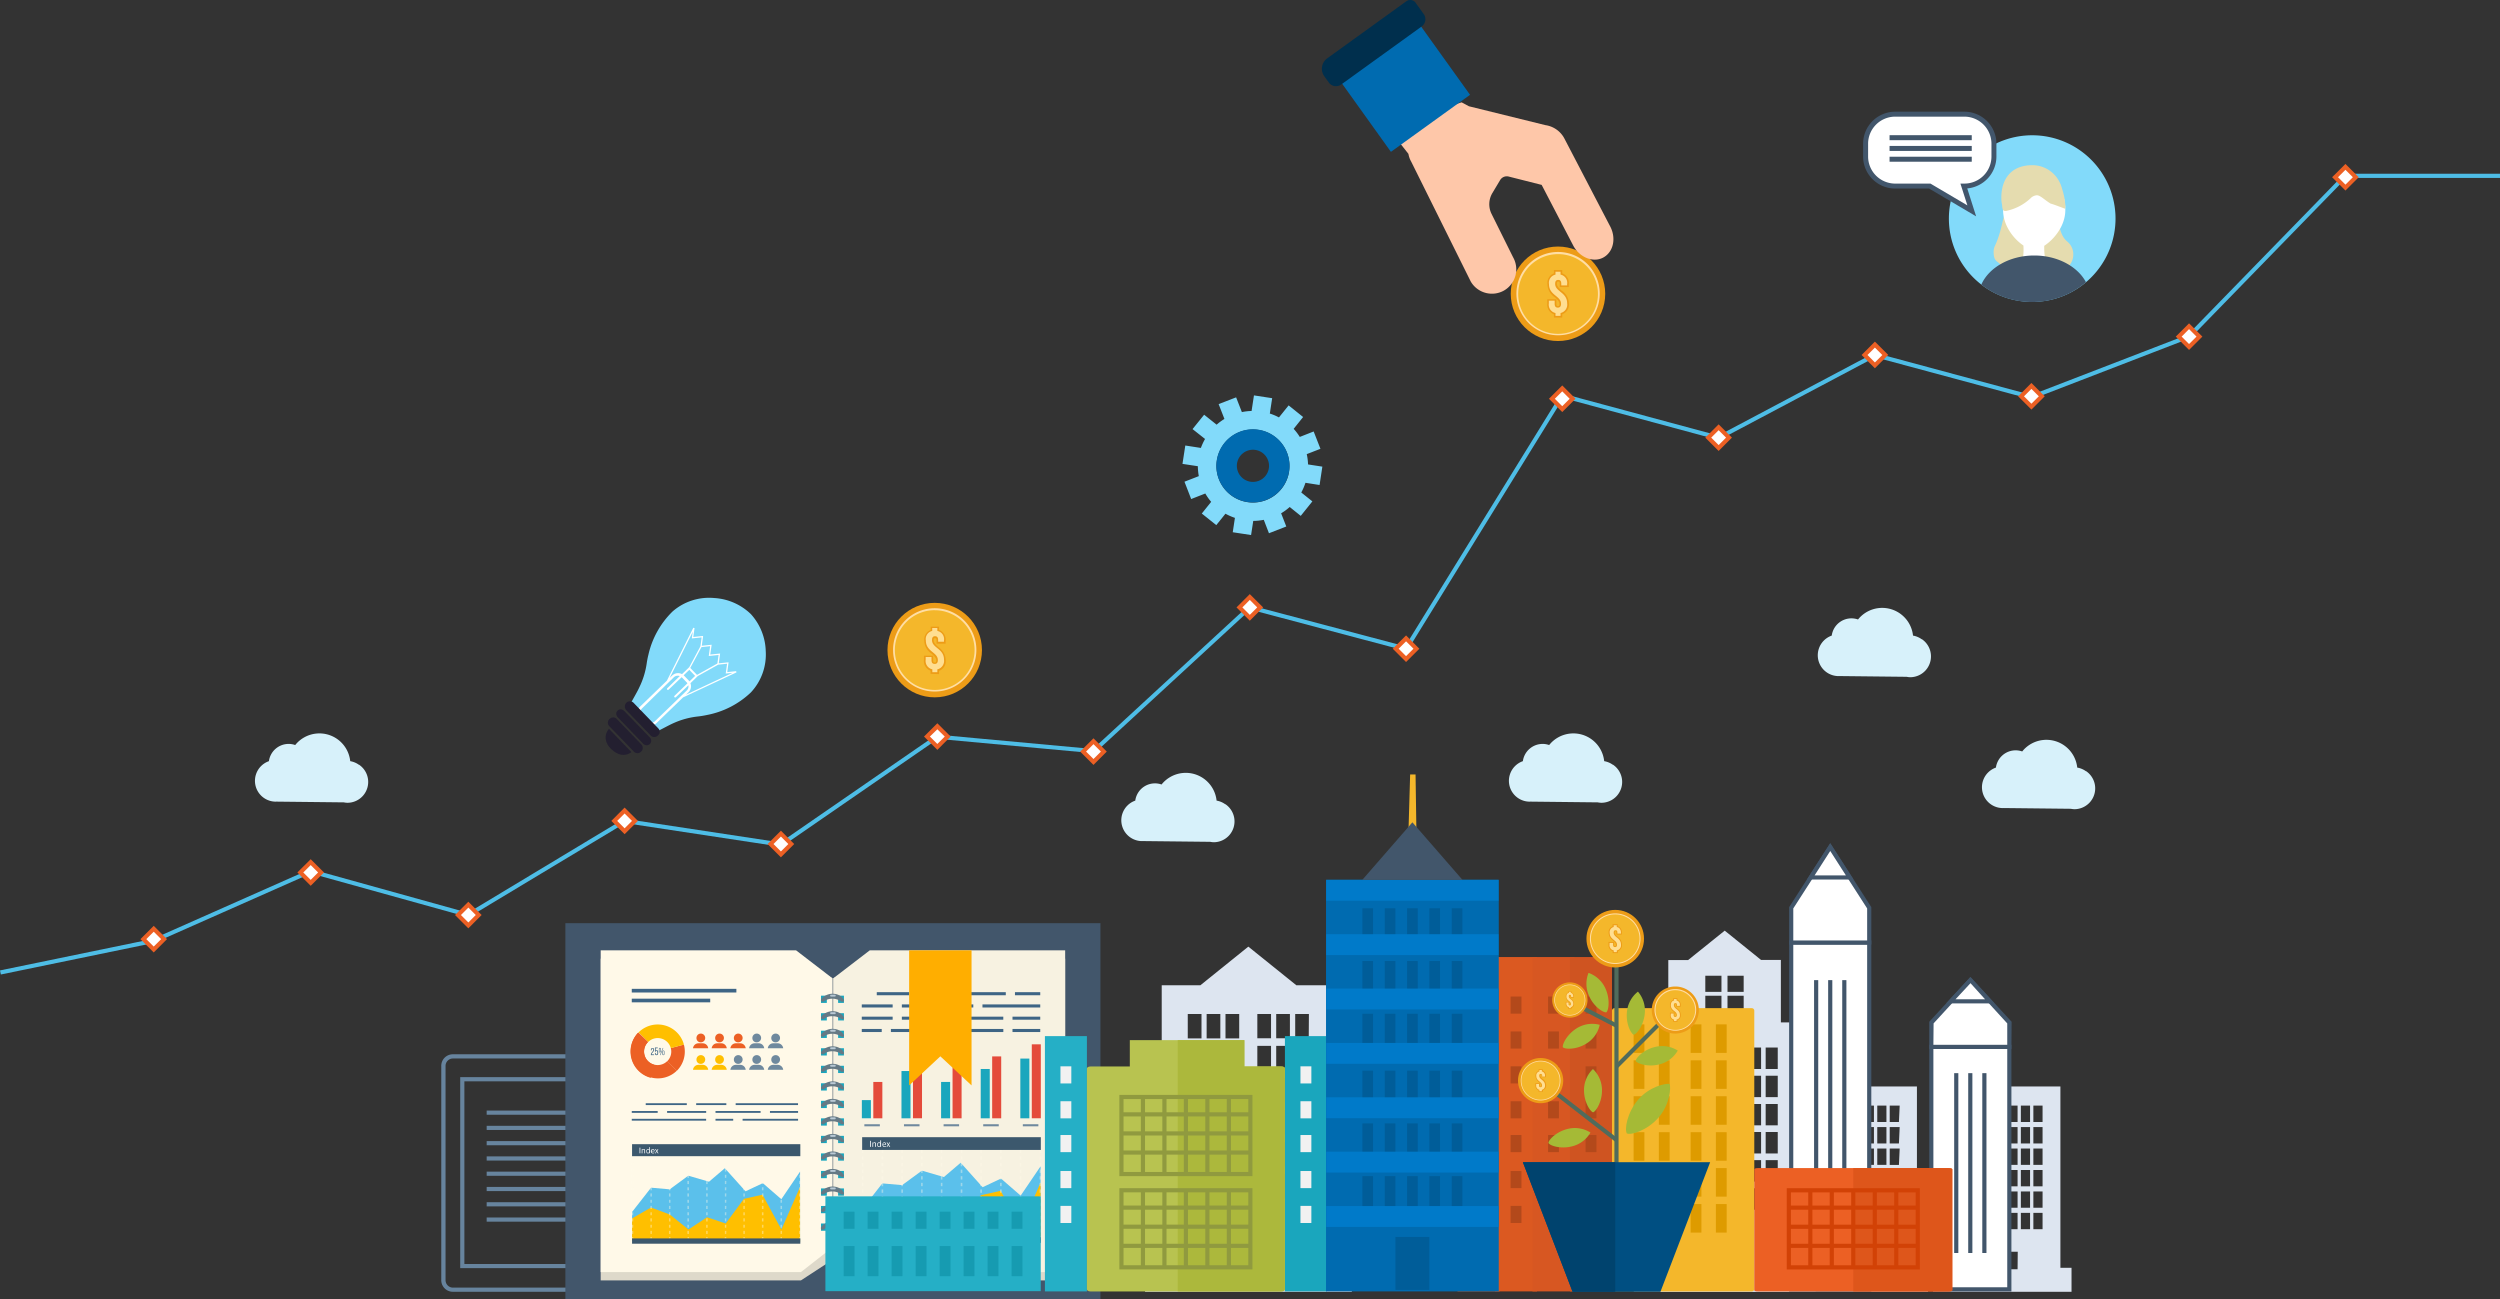 <svg xmlns="http://www.w3.org/2000/svg" viewBox="0 0 600.1 311.87"><rect x="0" y="0" width="600.1" height="311.87" fill="#333333" stroke="none"/><defs><style>.cls-1{fill:#4ebde6;}.cls-2{fill:#fff;}.cls-3{fill:#ec6024;}.cls-4{fill:#82dafa;}.cls-5{fill:#006bb0;}.cls-6{fill:#231f30;}.cls-7{fill:#ed9c17;}.cls-8{fill:#f4b72b;}.cls-9{fill:#ffdea4;}.cls-10{fill:#ffde91;}.cls-11{fill:#fec7a9;}.cls-12{fill:#002f4d;}.cls-13{fill:#67849e;}.cls-14{fill:#42566b;}.cls-15{fill:#ded9ca;}.cls-16{fill:#fff9e8;}.cls-17{fill:#f7f2e1;}.cls-18{fill:#5bc0eb;}.cls-19{fill:#ffbf00;}.cls-20{opacity:0.4;}.cls-21{fill:#3c586d;}.cls-22{fill:#6f899e;}.cls-23{fill:#1aa6bd;}.cls-24{fill:#e44b3b;}.cls-25{fill:#3e6585;}.cls-26{fill:#ffae00;}.cls-27{fill:#657985;}.cls-28{fill:#b8c8d4;}.cls-29{fill:#d7f1fa;}.cls-30{fill:#dde5f0;}.cls-31{fill:#db5921;}.cls-32{fill:#d75722;}.cls-33{fill:#cf5421;}.cls-34{fill:#b3491b;}.cls-35{fill:#25afc6;}.cls-36{fill:#169bb1;}.cls-37{fill:#de9b00;}.cls-38{fill:#de561b;}.cls-39{fill:#d24206;}.cls-40{fill:#f1f1f1;}.cls-41{fill:#b8c350;}.cls-42{fill:#acb83c;}.cls-43{fill:#909a3f;}.cls-44{fill:#005d99;}.cls-45{fill:#007ac9;}.cls-46{fill:#506b5c;}.cls-47{fill:#004f82;}.cls-48{fill:#a5ba36;}.cls-49{fill:#00436e;}.cls-50{fill:#e5dcaf;}</style></defs><title>Asset 1</title><g id="Layer_2" data-name="Layer 2"><g id="_ÎÓÈ_1" data-name="—ÎÓÈ_1"><polygon class="cls-1" points="0.2 233.92 0 232.94 36.75 225.36 74.54 208.6 112.34 219.11 149.83 196.53 187.33 202.22 224.86 176.33 262.35 179.79 299.86 145.22 337.28 155.14 374.8 94.39 375.15 94.49 412.48 104.56 449.99 84.68 450.19 84.73 487.6 94.81 525.18 80.31 562.77 41.71 600.1 41.71 600.1 42.71 563.19 42.71 525.75 81.16 525.64 81.2 487.65 95.86 487.49 95.82 450.11 85.75 412.6 105.63 412.41 105.58 375.25 95.55 337.74 156.3 300.13 146.33 262.7 180.82 225.13 177.36 187.57 203.27 187.37 203.24 150.04 197.57 112.49 220.18 74.62 209.66 37 226.33 0.2 233.92"/><rect class="cls-2" x="110.66" y="217.89" width="3.52" height="3.52" transform="translate(-122.39 143.82) rotate(-45)"/><path class="cls-3" d="M112.42,222.84l-3.2-3.2,3.2-3.19,3.19,3.19Zm-1.78-3.2,1.78,1.79,1.78-1.79-1.78-1.78Z"/><rect class="cls-2" x="148.17" y="195.29" width="3.52" height="3.52" transform="translate(-95.42 163.73) rotate(-45)"/><path class="cls-3" d="M149.93,200.24l-3.19-3.19,3.19-3.2,3.2,3.2Zm-1.78-3.19,1.78,1.78,1.78-1.78-1.78-1.78Z"/><rect class="cls-2" x="185.69" y="200.84" width="3.52" height="3.52" transform="translate(-88.35 191.88) rotate(-45)"/><path class="cls-3" d="M187.45,205.79l-3.2-3.19,3.2-3.2,3.19,3.2Zm-1.78-3.19,1.78,1.78,1.78-1.78-1.78-1.79Z"/><rect class="cls-2" x="223.24" y="175.08" width="3.52" height="3.52" transform="translate(-59.15 210.89) rotate(-45)"/><path class="cls-3" d="M225,180l-3.2-3.2,3.2-3.19,3.19,3.19Zm-1.79-3.2,1.79,1.78,1.78-1.78L225,175.06Z"/><rect class="cls-2" x="260.72" y="178.65" width="3.52" height="3.52" transform="translate(-50.69 238.44) rotate(-45)"/><path class="cls-3" d="M262.48,183.61l-3.2-3.2,3.2-3.19,3.19,3.19Zm-1.78-3.2,1.78,1.78,1.78-1.78-1.78-1.78Z"/><rect class="cls-2" x="298.23" y="144.02" width="3.52" height="3.52" transform="translate(-15.21 254.83) rotate(-45)"/><path class="cls-3" d="M300,149l-3.19-3.2,3.19-3.19,3.2,3.19Zm-1.78-3.2,1.78,1.79,1.78-1.79L300,144Z"/><rect class="cls-2" x="335.75" y="153.96" width="3.52" height="3.52" transform="translate(-11.26 284.26) rotate(-45)"/><path class="cls-3" d="M337.51,158.91l-3.2-3.19,3.2-3.2,3.19,3.2Zm-1.78-3.19,1.78,1.78,1.78-1.78-1.78-1.78Z"/><rect class="cls-2" x="373.27" y="93.96" width="3.52" height="3.52" transform="translate(42.16 293.22) rotate(-45)"/><path class="cls-3" d="M375,98.91l-3.19-3.19,3.19-3.2,3.2,3.2Zm-1.78-3.19L375,97.5l1.78-1.78L375,93.94Z"/><rect class="cls-2" x="410.78" y="103.29" width="3.52" height="3.52" transform="translate(46.55 322.49) rotate(-45)"/><path class="cls-3" d="M412.54,108.25l-3.2-3.2,3.2-3.19,3.19,3.19Zm-1.78-3.2,1.78,1.78,1.78-1.78-1.78-1.78Z"/><rect class="cls-2" x="448.3" y="83.45" width="3.52" height="3.52" transform="translate(71.57 343.19) rotate(-45)"/><path class="cls-3" d="M450.05,88.4l-3.19-3.19L450.05,82l3.2,3.19Zm-1.78-3.19L450.05,87l1.79-1.78-1.79-1.78Z"/><rect class="cls-2" x="485.86" y="93.37" width="3.52" height="3.52" transform="translate(75.55 372.66) rotate(-45)"/><path class="cls-3" d="M487.62,98.32l-3.19-3.19,3.19-3.2,3.2,3.2Zm-1.78-3.19,1.78,1.78,1.78-1.78-1.78-1.78Z"/><rect class="cls-2" x="523.71" y="79.03" width="3.52" height="3.52" transform="translate(96.77 395.21) rotate(-45)"/><path class="cls-3" d="M525.46,84l-3.19-3.2,3.19-3.19,3.2,3.19Zm-1.78-3.2,1.78,1.78,1.79-1.78L525.46,79Z"/><rect class="cls-2" x="561.22" y="40.78" width="3.52" height="3.52" transform="translate(134.81 410.55) rotate(-45)"/><path class="cls-3" d="M563,45.74l-3.2-3.2,3.2-3.19,3.19,3.19Zm-1.78-3.2L563,44.32l1.78-1.78L563,40.76Z"/><rect class="cls-2" x="72.82" y="207.67" width="3.52" height="3.52" transform="translate(-126.25 114.08) rotate(-45)"/><path class="cls-3" d="M74.58,212.63l-3.2-3.2,3.2-3.19,3.19,3.19Zm-1.78-3.2,1.78,1.78,1.78-1.78-1.78-1.78Z"/><rect class="cls-2" x="35.14" y="223.67" width="3.52" height="3.52" transform="translate(-148.6 92.12) rotate(-45)"/><path class="cls-3" d="M36.9,228.63l-3.19-3.2,3.19-3.19,3.19,3.19Zm-1.78-3.2,1.78,1.78,1.78-1.78-1.78-1.78Z"/><path class="cls-4" d="M316.75,116.42l.67-4.41-3.44-.53a12.65,12.65,0,0,0-.31-2.47l3.29-1.28-1.63-4.16L312,104.88a13.19,13.19,0,0,0-1.47-1.94l2.27-2.84-3.48-2.79L307,100.2a12.86,12.86,0,0,0-2.19-.93l.56-3.69L301,94.91l-.57,3.74a12.89,12.89,0,0,0-2.33.27l-1.38-3.54L292.52,97l1.39,3.56a13.47,13.47,0,0,0-1.87,1.38l-3-2.39L286.26,103l3,2.37a14.31,14.31,0,0,0-1,2.15l-3.74-.58-.68,4.41,3.69.56a14.43,14.43,0,0,0,.23,2.38l-3.44,1.34,1.61,4.16,3.39-1.33a13.25,13.25,0,0,0,1.41,2l-2.25,2.81,3.48,2.78,2.2-2.74a13.71,13.71,0,0,0,2.27,1l-.52,3.45,4.4.67.52-3.39a13.24,13.24,0,0,0,2.53-.26L304.6,128l4.16-1.62-1.24-3.17a12.67,12.67,0,0,0,2.06-1.51l2.65,2.13,2.79-3.48-2.66-2.13a13.86,13.86,0,0,0,1-2.33Zm-17.32,4.11a8.77,8.77,0,1,1,10-7.34A8.77,8.77,0,0,1,299.43,120.53Z"/><path class="cls-5" d="M301.34,108a3.86,3.86,0,1,1-4.4,3.24,3.87,3.87,0,0,1,4.4-3.24Zm.75-4.85a8.78,8.78,0,1,0,7.34,10,8.77,8.77,0,0,0-7.34-10Z"/><path class="cls-4" d="M180.25,147.42a13.77,13.77,0,0,1,3.56,8.89,13.32,13.32,0,0,1-3.57,9.9,21,21,0,0,1-10.56,5.42,22,22,0,0,1-2.3.37,19.2,19.2,0,0,0-5.62,1.54c-1,.42-3.35,1.73-3.82,1.91l-6.48-6.71c.2-.46,1.59-2.8,2-3.75a19.24,19.24,0,0,0,1.75-5.58,21.84,21.84,0,0,1,.44-2.28,21,21,0,0,1,5.79-10.35,13.34,13.34,0,0,1,10-3.23A13.81,13.81,0,0,1,180.25,147.42Z"/><path class="cls-2" d="M153.73,169.53l6.35-6.14,6.35-12.72.14.07.15,0-.3,2.16,2.36-.25-.32,2.36,2.37-.25-.34,2.35,2.37-.24-.33,2.35,2.36-.24-.32,2.35,2.16-.23,0,.16.06.14-12.82,6-6.36,6.15a2,2,0,0,1-2.87-.06l-1.08-1.12A2,2,0,0,1,153.73,169.53ZM168.42,153l-2.36.25.23-1.61-5.54,11.09.61-.58a2,2,0,0,1,2.35-.33l1.75-1.69,2.67-5Zm-4.31,9.09.11.11,1.08,1.12a2.31,2.31,0,0,1,.2.24l1.36-1.32-1.4-1.45Zm8.38-4.87-2.36.25.33-2.36-2.08.22-2.69,5,1.62,1.67,4.89-2.73Zm3.35,4.29-1.64.17.33-2.36-2.14.23-4.89,2.73L165.73,164a2,2,0,0,1-.48,2.19l-.57.55ZM154.13,172l1.08,1.12a1.4,1.4,0,0,0,2,0l7.63-7.37a1.35,1.35,0,0,0,.4-1.25l-3,2.86a.25.25,0,0,1-.34,0,.24.24,0,0,1,0-.33l3.11-3a1.1,1.1,0,0,0-.19-.25l-1.08-1.12-.11-.11-3.14,3a.23.23,0,0,1-.32-.34l3-2.93a1.41,1.41,0,0,0-1.45.32L154.16,170A1.4,1.4,0,0,0,154.13,172Z"/><path class="cls-6" d="M150.34,168.69a1.31,1.31,0,0,0,0,1.79l5.9,6.12a1.2,1.2,0,0,0,1.69-.06l.06-.06a1.1,1.1,0,0,0,.05-1.61l-5.91-6.12a1.23,1.23,0,0,0-1.72-.12Z"/><path class="cls-6" d="M148.25,170.58c-.54.51-.37,1.18.13,1.71l5.9,6.11a1.15,1.15,0,0,0,1.71.2h0a1.14,1.14,0,0,0-.14-1.72l-5.9-6.11c-.51-.52-1.17-.71-1.7-.19Z"/><path class="cls-6" d="M146.26,172.62a1.21,1.21,0,0,0,0,1.7l5.91,6.12a1.19,1.19,0,0,0,1.7,0l.07-.06a1.21,1.21,0,0,0,0-1.7l-5.9-6.12a1.2,1.2,0,0,0-1.7,0Z"/><path class="cls-6" d="M151.57,180.53c-1.61,1.24-3.38.68-4.86-.72s-1.85-3.31-.55-4.88Z"/><circle class="cls-7" cx="373.98" cy="70.52" r="11.34"/><circle class="cls-8" cx="373.98" cy="70.52" r="9.76" transform="translate(219.42 418.3) rotate(-76.72)"/><path class="cls-9" d="M374,80.48a10,10,0,1,1,10-10A10,10,0,0,1,374,80.48ZM374,61a9.57,9.57,0,1,0,9.57,9.56A9.57,9.57,0,0,0,374,61Z"/><path class="cls-7" d="M373,76.22v-.78a2.47,2.47,0,0,1-1.59-2.61v-1h2.18v1.13c0,.52.18.52.37.52s.37,0,.37-.52-.42-1-1.12-1.62a3.77,3.77,0,0,1-1.76-3.09A2.47,2.47,0,0,1,373,65.62v-.79h2v.79a2.44,2.44,0,0,1,1.58,2.59v.69h-2.18v-.78c0-.53-.17-.53-.34-.53s-.35,0-.35.53.43,1,1.12,1.62a3.78,3.78,0,0,1,1.77,3.09,2.47,2.47,0,0,1-1.6,2.61v.78Z"/><path class="cls-10" d="M373.38,65.92v-.7h1.21v.7a2,2,0,0,1,1.58,2.29v.3h-1.4v-.39c0-.67-.27-.93-.73-.93s-.74.26-.74.93c0,1.93,2.88,2,2.88,4.71a2.07,2.07,0,0,1-1.59,2.31v.68h-1.21v-.68a2.06,2.06,0,0,1-1.6-2.31v-.65h1.4v.74c0,.67.29.92.76.92s.77-.25.77-.92c0-1.93-2.89-2-2.89-4.71A2,2,0,0,1,373.38,65.92Z"/><circle class="cls-7" cx="224.37" cy="156.05" r="11.34"/><circle class="cls-8" cx="224.37" cy="156.05" r="9.76"/><path class="cls-9" d="M224.37,166a10,10,0,1,1,10-10A10,10,0,0,1,224.37,166Zm0-19.53a9.57,9.57,0,1,0,9.57,9.57A9.58,9.58,0,0,0,224.37,146.48Z"/><path class="cls-7" d="M223.37,161.75V161a2.47,2.47,0,0,1-1.59-2.61v-1H224v1.13c0,.52.18.52.37.52s.37,0,.37-.52-.43-1-1.12-1.62a3.77,3.77,0,0,1-1.76-3.09,2.46,2.46,0,0,1,1.55-2.59v-.8h2v.79a2.48,2.48,0,0,1,1.58,2.6v.69h-2.18v-.78c0-.53-.17-.53-.35-.53s-.34,0-.34.53.43,1,1.12,1.62a3.78,3.78,0,0,1,1.77,3.09,2.47,2.47,0,0,1-1.6,2.61v.78Z"/><path class="cls-10" d="M223.77,151.45v-.7H225v.7a2,2,0,0,1,1.59,2.29v.3h-1.4v-.39c0-.67-.27-.93-.74-.93s-.73.26-.73.93c0,1.93,2.88,2,2.88,4.71a2.07,2.07,0,0,1-1.6,2.31v.68h-1.2v-.68a2.06,2.06,0,0,1-1.6-2.31v-.65h1.4v.74c0,.67.29.91.76.91s.76-.24.76-.91c0-1.93-2.88-2-2.88-4.71A2,2,0,0,1,223.77,151.45Z"/><path class="cls-11" d="M386.41,54.16l-10.94-21a6.13,6.13,0,0,0-4.5-3.12h0L352.6,25.51l-1.75-.94L332.62,30l5.46,6.94h0a5.55,5.55,0,0,0,.66,1.85l14.3,28.79a5.89,5.89,0,0,0,8,2.15h0a5.88,5.88,0,0,0,2.15-8l-5.16-10.39a5.23,5.23,0,0,1,.2-5l1.86-3.11a1.86,1.86,0,0,1,2.06-.85l7.91,2h0l7.68,14.76c1.62,2.8,4.88,4,7.25,2.6S388,57,386.41,54.16Z"/><polygon class="cls-5" points="333.88 36.45 320.35 17.56 339.33 3.87 352.87 22.76 333.88 36.45"/><path class="cls-12" d="M327.58-3.59h3.36a2.12,2.12,0,0,1,2.12,2.12V22.38a2.12,2.12,0,0,1-2.12,2.12h-1.88A3.09,3.09,0,0,1,326,21.41V-2a1.61,1.61,0,0,1,1.61-1.61Z" transform="translate(145.21 -262.9) rotate(54.19)"/><path class="cls-13" d="M146,310.08H108.7a2.79,2.79,0,0,1-2.78-2.78V255.84a2.78,2.78,0,0,1,2.78-2.77H146a2.77,2.77,0,0,1,2.77,2.77V307.3A2.78,2.78,0,0,1,146,310.08Zm-37.27-56a1.78,1.78,0,0,0-1.78,1.77V307.3a1.78,1.78,0,0,0,1.78,1.78H146a1.78,1.78,0,0,0,1.77-1.78V255.84a1.77,1.77,0,0,0-1.77-1.77Z"/><path class="cls-13" d="M143.2,259.56v43.85H111.47V259.56Zm1-1H110.47v45.85H144.2V258.56Z"/><rect class="cls-13" x="116.82" y="266.58" width="20.53" height="1"/><rect class="cls-13" x="116.82" y="270.24" width="20.53" height="1"/><rect class="cls-13" x="116.82" y="273.91" width="20.53" height="1"/><rect class="cls-13" x="116.82" y="277.58" width="20.53" height="1"/><rect class="cls-13" x="116.82" y="281.24" width="20.53" height="1"/><rect class="cls-13" x="116.82" y="284.91" width="20.53" height="1"/><rect class="cls-13" x="116.82" y="288.58" width="20.53" height="1"/><rect class="cls-13" x="116.82" y="292.25" width="20.53" height="1"/><rect class="cls-14" x="135.71" y="221.6" width="128.44" height="90.27"/><polygon class="cls-15" points="199.81 302.42 192.27 307.34 144.19 307.34 144.19 230.12 191.09 230.12 199.81 234.82 199.81 302.42"/><polygon class="cls-15" points="200.04 302.42 207.59 307.34 255.68 307.34 255.68 230.12 208.78 230.12 200.04 234.82 200.04 302.42"/><polygon class="cls-16" points="199.81 299.43 192.27 305.34 144.19 305.34 144.19 228.12 191.09 228.12 199.81 234.82 199.81 299.43"/><polygon class="cls-17" points="200.04 299.43 207.59 305.34 255.68 305.34 255.68 228.12 208.78 228.12 200.04 234.82 200.04 299.43"/><polygon class="cls-18" points="206.95 297.6 206.95 290.25 211.79 284.06 216.55 284.48 221.29 281 226.57 282.54 230.6 279.1 235.87 284.98 240.28 282.9 245 287 249.78 279.96 249.78 297.85 206.95 297.6"/><polygon class="cls-19" points="206.95 297.6 206.95 291.89 211.77 289.11 216.59 290.9 221.33 294.72 226.07 291.59 230.81 293.21 235.46 286.9 240.2 285.84 245.02 294.72 249.78 283.88 249.78 297.85 206.95 297.6"/><g class="cls-20"><rect class="cls-16" x="206.88" y="273.22" width="0.38" height="0.39"/><path class="cls-16" d="M207.26,295.85h-.38v-.79h.38Zm0-1.59h-.38v-.79h.38Zm0-1.59h-.38v-.79h.38Zm0-1.59h-.38v-.79h.38Zm0-1.59h-.38v-.79h.38Zm0-1.59h-.38v-.79h.38Zm0-1.58h-.38v-.8h.38Zm0-1.59h-.38v-.8h.38Zm0-1.59h-.38v-.8h.38Zm0-1.59h-.38v-.8h.38Zm0-1.59h-.38v-.79h.38Zm0-1.59h-.38v-.79h.38Zm0-1.59h-.38V276h.38Zm0-1.59h-.38v-.79h.38Z"/><rect class="cls-16" x="206.88" y="296.65" width="0.38" height="0.39"/></g><g class="cls-20"><rect class="cls-16" x="211.62" y="273.22" width="0.38" height="0.39"/><path class="cls-16" d="M212,295.85h-.38v-.79H212Zm0-1.59h-.38v-.79H212Zm0-1.59h-.38v-.79H212Zm0-1.59h-.38v-.79H212Zm0-1.59h-.38v-.79H212Zm0-1.59h-.38v-.79H212Zm0-1.58h-.38v-.8H212Zm0-1.59h-.38v-.8H212Zm0-1.59h-.38v-.8H212Zm0-1.59h-.38v-.8H212Zm0-1.59h-.38v-.79H212Zm0-1.59h-.38v-.79H212Zm0-1.59h-.38V276H212Zm0-1.59h-.38v-.79H212Z"/><rect class="cls-16" x="211.62" y="296.65" width="0.38" height="0.39"/></g><g class="cls-20"><rect class="cls-16" x="216.36" y="273.22" width="0.38" height="0.39"/><path class="cls-16" d="M216.74,295.85h-.38v-.79h.38Zm0-1.59h-.38v-.79h.38Zm0-1.59h-.38v-.79h.38Zm0-1.59h-.38v-.79h.38Zm0-1.59h-.38v-.79h.38Zm0-1.59h-.38v-.79h.38Zm0-1.58h-.38v-.8h.38Zm0-1.59h-.38v-.8h.38Zm0-1.59h-.38v-.8h.38Zm0-1.59h-.38v-.8h.38Zm0-1.59h-.38v-.79h.38Zm0-1.59h-.38v-.79h.38Zm0-1.59h-.38V276h.38Zm0-1.59h-.38v-.79h.38Z"/><rect class="cls-16" x="216.36" y="296.65" width="0.38" height="0.39"/></g><g class="cls-20"><rect class="cls-16" x="221.1" y="273.22" width="0.38" height="0.39"/><path class="cls-16" d="M221.48,295.85h-.38v-.79h.38Zm0-1.59h-.38v-.79h.38Zm0-1.59h-.38v-.79h.38Zm0-1.59h-.38v-.79h.38Zm0-1.59h-.38v-.79h.38Zm0-1.59h-.38v-.79h.38Zm0-1.58h-.38v-.8h.38Zm0-1.59h-.38v-.8h.38Zm0-1.59h-.38v-.8h.38Zm0-1.59h-.38v-.8h.38Zm0-1.59h-.38v-.79h.38Zm0-1.59h-.38v-.79h.38Zm0-1.59h-.38V276h.38Zm0-1.59h-.38v-.79h.38Z"/><rect class="cls-16" x="221.1" y="296.65" width="0.38" height="0.39"/></g><g class="cls-20"><rect class="cls-16" x="225.84" y="273.22" width="0.39" height="0.39"/><path class="cls-16" d="M226.22,295.85h-.38v-.79h.38Zm0-1.59h-.38v-.79h.38Zm0-1.59h-.38v-.79h.38Zm0-1.59h-.38v-.79h.38Zm0-1.59h-.38v-.79h.38Zm0-1.59h-.38v-.79h.38Zm0-1.58h-.38v-.8h.38Zm0-1.59h-.38v-.8h.38Zm0-1.59h-.38v-.8h.38Zm0-1.59h-.38v-.8h.38Zm0-1.59h-.38v-.79h.38Zm0-1.59h-.38v-.79h.38Zm0-1.59h-.38V276h.38Zm0-1.59h-.38v-.79h.38Z"/><rect class="cls-16" x="225.84" y="296.65" width="0.39" height="0.39"/></g><g class="cls-20"><rect class="cls-16" x="230.57" y="273.22" width="0.39" height="0.39"/><path class="cls-16" d="M231,295.85h-.39v-.79H231Zm0-1.59h-.39v-.79H231Zm0-1.59h-.39v-.79H231Zm0-1.59h-.39v-.79H231Zm0-1.59h-.39v-.79H231Zm0-1.59h-.39v-.79H231Zm0-1.58h-.39v-.8H231Zm0-1.59h-.39v-.8H231Zm0-1.59h-.39v-.8H231Zm0-1.59h-.39v-.8H231Zm0-1.59h-.39v-.79H231Zm0-1.59h-.39v-.79H231Zm0-1.59h-.39V276H231Zm0-1.59h-.39v-.79H231Z"/><rect class="cls-16" x="230.57" y="296.65" width="0.39" height="0.39"/></g><g class="cls-20"><rect class="cls-16" x="235.31" y="273.22" width="0.39" height="0.39"/><path class="cls-16" d="M235.7,295.85h-.39v-.79h.39Zm0-1.59h-.39v-.79h.39Zm0-1.59h-.39v-.79h.39Zm0-1.59h-.39v-.79h.39Zm0-1.59h-.39v-.79h.39Zm0-1.59h-.39v-.79h.39Zm0-1.58h-.39v-.8h.39Zm0-1.59h-.39v-.8h.39Zm0-1.59h-.39v-.8h.39Zm0-1.59h-.39v-.8h.39Zm0-1.59h-.39v-.79h.39Zm0-1.59h-.39v-.79h.39Zm0-1.59h-.39V276h.39Zm0-1.59h-.39v-.79h.39Z"/><rect class="cls-16" x="235.31" y="296.65" width="0.39" height="0.39"/></g><g class="cls-20"><rect class="cls-16" x="240.05" y="273.22" width="0.38" height="0.39"/><path class="cls-16" d="M240.44,295.85h-.39v-.79h.39Zm0-1.59h-.39v-.79h.39Zm0-1.59h-.39v-.79h.39Zm0-1.59h-.39v-.79h.39Zm0-1.59h-.39v-.79h.39Zm0-1.59h-.39v-.79h.39Zm0-1.58h-.39v-.8h.39Zm0-1.59h-.39v-.8h.39Zm0-1.59h-.39v-.8h.39Zm0-1.59h-.39v-.8h.39Zm0-1.59h-.39v-.79h.39Zm0-1.59h-.39v-.79h.39Zm0-1.59h-.39V276h.39Zm0-1.59h-.39v-.79h.39Z"/><rect class="cls-16" x="240.05" y="296.65" width="0.38" height="0.39"/></g><g class="cls-20"><rect class="cls-16" x="244.79" y="273.22" width="0.38" height="0.39"/><path class="cls-16" d="M245.17,295.85h-.38v-.79h.38Zm0-1.59h-.38v-.79h.38Zm0-1.59h-.38v-.79h.38Zm0-1.59h-.38v-.79h.38Zm0-1.59h-.38v-.79h.38Zm0-1.59h-.38v-.79h.38Zm0-1.58h-.38v-.8h.38Zm0-1.59h-.38v-.8h.38Zm0-1.59h-.38v-.8h.38Zm0-1.59h-.38v-.8h.38Zm0-1.59h-.38v-.79h.38Zm0-1.59h-.38v-.79h.38Zm0-1.59h-.38V276h.38Zm0-1.59h-.38v-.79h.38Z"/><rect class="cls-16" x="244.79" y="296.65" width="0.38" height="0.39"/></g><g class="cls-20"><rect class="cls-16" x="249.53" y="296.65" width="0.39" height="0.39"/><path class="cls-16" d="M249.92,295.85h-.39v-.79h.39Zm0-1.59h-.39v-.79h.39Zm0-1.59h-.39v-.79h.39Zm0-1.59h-.39v-.79h.39Zm0-1.59h-.39v-.79h.39Zm0-1.59h-.39v-.79h.39Zm0-1.58h-.39v-.8h.39Zm0-1.59h-.39v-.8h.39Zm0-1.59h-.39v-.8h.39Zm0-1.59h-.39v-.8h.39Zm0-1.59h-.39v-.79h.39Zm0-1.59h-.39v-.79h.39Zm0-1.59h-.39V276h.39Zm0-1.59h-.39v-.79h.39Z"/><rect class="cls-16" x="249.53" y="273.22" width="0.39" height="0.39"/></g><rect class="cls-21" x="206.95" y="272.97" width="42.89" height="3.06"/><path class="cls-2" d="M208.86,273.85h.19v1.45h-.19Z"/><path class="cls-2" d="M209.43,274.23h.15v.15h0a.5.5,0,0,1,.36-.18c.22,0,.32.15.32.42v.68h-.18v-.66c0-.2-.06-.28-.2-.28a.41.41,0,0,0-.29.16v.78h-.18Z"/><path class="cls-2" d="M211,274.2a.43.43,0,0,1,.3.13v-.6h.19v1.57h-.16v-.12h0a.53.53,0,0,1-.33.15c-.27,0-.45-.21-.45-.56A.52.52,0,0,1,211,274.2Zm0,1a.36.36,0,0,0,.27-.15v-.56a.35.35,0,0,0-.26-.12c-.17,0-.31.17-.31.42S210.85,275.18,211,275.18Z"/><path class="cls-2" d="M212.26,274.2c.27,0,.43.2.43.5,0,0,0,.08,0,.1H212a.35.35,0,0,0,.36.38.47.47,0,0,0,.26-.08l.07.12a.67.67,0,0,1-.36.11.51.51,0,0,1-.51-.56A.52.52,0,0,1,212.26,274.2Zm.27.48c0-.21-.1-.33-.27-.33s-.28.12-.31.33Z"/><path class="cls-2" d="M213.14,274.74l-.33-.51h.2l.14.23a1.74,1.74,0,0,0,.11.18h0l.09-.18.13-.23h.19l-.32.53.35.54h-.2l-.16-.25-.11-.19h0l-.11.19-.14.25h-.19Z"/><rect class="cls-21" x="206.95" y="296.99" width="42.89" height="1.35"/><rect class="cls-22" x="207.48" y="269.86" width="3.72" height="0.5"/><rect class="cls-23" x="206.88" y="264.07" width="2.17" height="4.36"/><rect class="cls-24" x="209.63" y="259.71" width="2.17" height="8.73"/><rect class="cls-22" x="216.99" y="269.86" width="3.73" height="0.5"/><rect class="cls-23" x="216.39" y="257.09" width="2.17" height="11.35"/><rect class="cls-24" x="219.15" y="254.8" width="2.17" height="13.63"/><rect class="cls-22" x="226.5" y="269.86" width="3.72" height="0.5"/><rect class="cls-23" x="225.9" y="259.71" width="2.17" height="8.73"/><rect class="cls-24" x="228.65" y="256.19" width="2.17" height="12.25"/><rect class="cls-22" x="236.01" y="269.86" width="3.73" height="0.5"/><rect class="cls-23" x="235.41" y="256.6" width="2.17" height="11.84"/><rect class="cls-24" x="238.16" y="253.58" width="2.17" height="14.86"/><rect class="cls-22" x="245.52" y="269.86" width="3.73" height="0.5"/><rect class="cls-23" x="244.92" y="254.1" width="2.17" height="14.34"/><rect class="cls-24" x="247.67" y="250.68" width="2.17" height="17.75"/><rect class="cls-25" x="228.29" y="238.16" width="13.14" height="0.74"/><rect class="cls-25" x="220.44" y="238.16" width="5.65" height="0.74"/><rect class="cls-25" x="243.63" y="238.16" width="6.07" height="0.74"/><rect class="cls-25" x="210.46" y="238.16" width="7.77" height="0.74"/><rect class="cls-25" x="216.48" y="241.1" width="17.15" height="0.74"/><rect class="cls-25" x="206.86" y="241.1" width="7.41" height="0.74"/><rect class="cls-25" x="235.83" y="241.1" width="13.87" height="0.74"/><rect class="cls-25" x="243.04" y="244.04" width="6.66" height="0.73"/><rect class="cls-25" x="206.86" y="244.04" width="7.41" height="0.73"/><rect class="cls-25" x="216.48" y="244.04" width="7.88" height="0.73"/><rect class="cls-25" x="226.56" y="244.04" width="14.27" height="0.73"/><rect class="cls-25" x="243.04" y="246.99" width="6.66" height="0.74"/><rect class="cls-25" x="213.85" y="246.99" width="16.23" height="0.74"/><rect class="cls-25" x="232.29" y="246.99" width="8.55" height="0.74"/><rect class="cls-25" x="206.86" y="246.99" width="4.79" height="0.74"/><polygon class="cls-26" points="233.21 260.54 225.72 253.56 218.23 260.54 218.23 241.22 218.23 228.12 233.21 228.12 233.21 241.22 233.21 260.54"/><rect class="cls-23" x="197.07" y="239" width="1.4" height="1.74"/><rect class="cls-23" x="201.18" y="239" width="1.4" height="1.74"/><path class="cls-27" d="M197.16,239.81a3.47,3.47,0,0,1,3.24-1.23,2.92,2.92,0,0,1,1.59.71c.24.21,1.06,1.08.25,1.17-.33,0-.66-.31-.94-.42a3.68,3.68,0,0,0-3.13.07,3,3,0,0,1-.52.31A.4.4,0,0,1,197.16,239.81Z"/><path class="cls-28" d="M200.61,239a.23.23,0,0,1-.23.23h-.87a.23.23,0,0,1-.24-.23h0a.23.23,0,0,1,.24-.23h.87a.23.23,0,0,1,.23.23Z"/><rect class="cls-23" x="197.07" y="243.21" width="1.4" height="1.74"/><rect class="cls-23" x="201.18" y="243.21" width="1.4" height="1.74"/><path class="cls-27" d="M197.16,244a3.52,3.52,0,0,1,3.24-1.23,3,3,0,0,1,1.59.72c.24.2,1.06,1.08.25,1.17-.33,0-.66-.32-.94-.42a3.66,3.66,0,0,0-1.69-.31,3.61,3.61,0,0,0-1.44.37,2.11,2.11,0,0,1-.52.31A.4.4,0,0,1,197.16,244Z"/><path class="cls-28" d="M200.61,243.21a.23.23,0,0,1-.23.23h-.87a.24.24,0,0,1-.24-.23h0a.24.24,0,0,1,.24-.24h.87a.23.23,0,0,1,.23.24Z"/><rect class="cls-23" x="197.07" y="247.41" width="1.4" height="1.74"/><rect class="cls-23" x="201.18" y="247.41" width="1.4" height="1.74"/><path class="cls-27" d="M197.16,248.22A3.52,3.52,0,0,1,200.4,247a2.93,2.93,0,0,1,1.59.72c.24.2,1.06,1.08.25,1.17-.33,0-.66-.32-.94-.42a3.67,3.67,0,0,0-1.69-.32,3.63,3.63,0,0,0-1.44.38,2.11,2.11,0,0,1-.52.31A.4.4,0,0,1,197.16,248.22Z"/><path class="cls-28" d="M200.61,247.41a.23.23,0,0,1-.23.24h-.87a.24.24,0,0,1-.24-.24h0a.23.23,0,0,1,.24-.23h.87a.23.23,0,0,1,.23.23Z"/><rect class="cls-23" x="197.07" y="251.62" width="1.4" height="1.74"/><rect class="cls-23" x="201.18" y="251.62" width="1.4" height="1.74"/><path class="cls-27" d="M197.16,252.43a3.47,3.47,0,0,1,3.24-1.23,2.92,2.92,0,0,1,1.59.71c.24.21,1.06,1.08.25,1.17-.33,0-.66-.31-.94-.42a3.68,3.68,0,0,0-3.13.07,3,3,0,0,1-.52.31A.4.4,0,0,1,197.16,252.43Z"/><path class="cls-28" d="M200.61,251.62a.23.23,0,0,1-.23.23h-.87a.23.23,0,0,1-.24-.23h0a.23.23,0,0,1,.24-.23h.87a.23.23,0,0,1,.23.23Z"/><rect class="cls-23" x="197.07" y="255.83" width="1.4" height="1.74"/><rect class="cls-23" x="201.18" y="255.83" width="1.4" height="1.74"/><path class="cls-27" d="M197.16,256.64a3.5,3.5,0,0,1,3.24-1.24,3,3,0,0,1,1.59.72c.24.2,1.06,1.08.25,1.17-.33,0-.66-.32-.94-.42a3.66,3.66,0,0,0-1.69-.31,3.61,3.61,0,0,0-1.44.37,2.11,2.11,0,0,1-.52.31A.4.4,0,0,1,197.16,256.64Z"/><path class="cls-28" d="M200.61,255.83a.23.23,0,0,1-.23.23h-.87a.23.23,0,0,1-.24-.23h0a.24.24,0,0,1,.24-.24h.87a.23.23,0,0,1,.23.24Z"/><rect class="cls-23" x="197.07" y="260.03" width="1.4" height="1.74"/><rect class="cls-23" x="201.18" y="260.03" width="1.4" height="1.74"/><path class="cls-27" d="M197.16,260.84a3.52,3.52,0,0,1,3.24-1.23,2.93,2.93,0,0,1,1.59.72c.24.2,1.06,1.08.25,1.17-.33,0-.66-.32-.94-.42a3.67,3.67,0,0,0-1.69-.32,3.63,3.63,0,0,0-1.44.38,2.11,2.11,0,0,1-.52.31A.4.4,0,0,1,197.16,260.84Z"/><path class="cls-28" d="M200.61,260a.23.23,0,0,1-.23.24h-.87a.24.24,0,0,1-.24-.24h0a.23.23,0,0,1,.24-.23h.87a.23.23,0,0,1,.23.23Z"/><rect class="cls-23" x="197.07" y="264.24" width="1.4" height="1.74"/><rect class="cls-23" x="201.18" y="264.24" width="1.4" height="1.74"/><path class="cls-27" d="M197.16,265.05a3.47,3.47,0,0,1,3.24-1.23,2.92,2.92,0,0,1,1.59.71c.24.21,1.06,1.08.25,1.17-.33,0-.66-.31-.94-.42a3.68,3.68,0,0,0-3.13.07,3,3,0,0,1-.52.31A.4.4,0,0,1,197.16,265.05Z"/><path class="cls-28" d="M200.61,264.24a.23.23,0,0,1-.23.23h-.87a.23.23,0,0,1-.24-.23h0a.23.23,0,0,1,.24-.23h.87a.23.23,0,0,1,.23.23Z"/><rect class="cls-23" x="197.07" y="268.45" width="1.4" height="1.74"/><rect class="cls-23" x="201.18" y="268.45" width="1.4" height="1.74"/><path class="cls-27" d="M197.16,269.26A3.5,3.5,0,0,1,200.4,268a3,3,0,0,1,1.59.72c.24.2,1.06,1.08.25,1.17-.33,0-.66-.32-.94-.42a3.66,3.66,0,0,0-1.69-.31,3.61,3.61,0,0,0-1.44.37,2.11,2.11,0,0,1-.52.31A.4.4,0,0,1,197.16,269.26Z"/><path class="cls-28" d="M200.61,268.45a.23.23,0,0,1-.23.23h-.87a.23.23,0,0,1-.24-.23h0a.24.24,0,0,1,.24-.24h.87a.23.23,0,0,1,.23.24Z"/><rect class="cls-23" x="197.07" y="272.65" width="1.4" height="1.74"/><rect class="cls-23" x="201.18" y="272.65" width="1.4" height="1.74"/><path class="cls-27" d="M197.16,273.46a3.52,3.52,0,0,1,3.24-1.23A2.93,2.93,0,0,1,202,273c.24.2,1.06,1.08.25,1.17-.33,0-.66-.32-.94-.42a3.67,3.67,0,0,0-1.69-.32,3.63,3.63,0,0,0-1.44.38,2.11,2.11,0,0,1-.52.31A.4.4,0,0,1,197.16,273.46Z"/><path class="cls-28" d="M200.61,272.65a.23.23,0,0,1-.23.24h-.87a.24.24,0,0,1-.24-.24h0a.23.23,0,0,1,.24-.23h.87a.23.23,0,0,1,.23.23Z"/><rect class="cls-23" x="197.07" y="276.86" width="1.4" height="1.74"/><rect class="cls-23" x="201.18" y="276.86" width="1.4" height="1.74"/><path class="cls-27" d="M197.16,277.67a3.47,3.47,0,0,1,3.24-1.23,2.92,2.92,0,0,1,1.59.71c.24.21,1.06,1.09.25,1.18-.33,0-.66-.32-.94-.42a3.54,3.54,0,0,0-1.69-.32,3.63,3.63,0,0,0-1.44.38,3,3,0,0,1-.52.31A.4.4,0,0,1,197.16,277.67Z"/><path class="cls-28" d="M200.61,276.86a.23.23,0,0,1-.23.23h-.87a.23.23,0,0,1-.24-.23h0a.23.23,0,0,1,.24-.23h.87a.23.23,0,0,1,.23.23Z"/><rect class="cls-23" x="197.07" y="281.07" width="1.4" height="1.74"/><rect class="cls-23" x="201.18" y="281.07" width="1.4" height="1.74"/><path class="cls-27" d="M197.16,281.88a3.5,3.5,0,0,1,3.24-1.24,3,3,0,0,1,1.59.72c.24.2,1.06,1.08.25,1.17-.33,0-.66-.32-.94-.42a3.66,3.66,0,0,0-1.69-.31,3.61,3.61,0,0,0-1.44.37,2.11,2.11,0,0,1-.52.31A.4.4,0,0,1,197.16,281.88Z"/><path class="cls-28" d="M200.61,281.07a.23.23,0,0,1-.23.23h-.87a.23.23,0,0,1-.24-.23h0a.24.24,0,0,1,.24-.24h.87a.23.23,0,0,1,.23.24Z"/><rect class="cls-23" x="197.07" y="285.27" width="1.4" height="1.74"/><rect class="cls-23" x="201.18" y="285.27" width="1.4" height="1.74"/><path class="cls-27" d="M197.16,286.08a3.52,3.52,0,0,1,3.24-1.23,3,3,0,0,1,1.59.72c.24.2,1.06,1.08.25,1.17-.33,0-.66-.32-.94-.42a3.67,3.67,0,0,0-1.69-.32,3.63,3.63,0,0,0-1.44.38,2.11,2.11,0,0,1-.52.31A.4.4,0,0,1,197.16,286.08Z"/><path class="cls-28" d="M200.61,285.27a.23.23,0,0,1-.23.24h-.87a.24.24,0,0,1-.24-.24h0a.23.23,0,0,1,.24-.23h.87a.23.23,0,0,1,.23.23Z"/><rect class="cls-23" x="197.07" y="289.48" width="1.4" height="1.74"/><rect class="cls-23" x="201.18" y="289.48" width="1.4" height="1.74"/><path class="cls-27" d="M197.16,290.29a3.47,3.47,0,0,1,3.24-1.23,2.92,2.92,0,0,1,1.59.71c.24.21,1.06,1.09.25,1.18-.33,0-.66-.32-.94-.42a3.54,3.54,0,0,0-1.69-.32,3.63,3.63,0,0,0-1.44.38,3,3,0,0,1-.52.31A.4.4,0,0,1,197.16,290.29Z"/><path class="cls-28" d="M200.61,289.48a.23.23,0,0,1-.23.23h-.87a.23.23,0,0,1-.24-.23h0a.23.23,0,0,1,.24-.23h.87a.23.23,0,0,1,.23.23Z"/><rect class="cls-23" x="197.07" y="293.69" width="1.4" height="1.74"/><rect class="cls-23" x="201.18" y="293.69" width="1.4" height="1.74"/><path class="cls-27" d="M197.16,294.5a3.5,3.5,0,0,1,3.24-1.24A3,3,0,0,1,202,294c.24.2,1.06,1.08.25,1.17-.33,0-.66-.32-.94-.42a3.66,3.66,0,0,0-1.69-.31,3.61,3.61,0,0,0-1.44.37,2.11,2.11,0,0,1-.52.31A.4.4,0,0,1,197.16,294.5Z"/><path class="cls-28" d="M200.61,293.69a.23.23,0,0,1-.23.23h-.87a.23.23,0,0,1-.24-.23h0a.24.24,0,0,1,.24-.24h.87a.23.23,0,0,1,.23.24Z"/><path class="cls-25" d="M157,252c0,.51-.59.7-.59,1.1v0H157v.18h-.76v-.15c0-.55.58-.66.58-1.15,0-.17-.05-.27-.2-.27s-.2.1-.2.26v.15h-.18V252c0-.26.12-.44.39-.44S157,251.69,157,252Z"/><path class="cls-25" d="M157.41,252.24a.27.27,0,0,1,.25-.14c.22,0,.32.16.32.4v.34c0,.26-.13.44-.39.44s-.38-.18-.38-.44v-.11h.18v.12c0,.16.06.25.2.25s.2-.09.2-.25v-.33c0-.16-.07-.25-.2-.25a.19.19,0,0,0-.2.18v0h-.18l0-1h.68v.17h-.51Z"/><path class="cls-25" d="M158.65,251.81v.54c0,.17-.08.28-.25.28s-.24-.11-.24-.28v-.54c0-.17.07-.28.24-.28S158.65,251.64,158.65,251.81Zm-.37,0v.56c0,.09,0,.15.12.15s.13-.06.13-.15v-.56c0-.09,0-.16-.13-.16S158.28,251.71,158.28,251.8Zm.94-.26-.68,1.72h-.12l.68-1.72Zm.27.91V253c0,.17-.07.28-.24.28s-.25-.11-.25-.28v-.54c0-.17.08-.28.25-.28S159.49,252.28,159.49,252.45Zm-.36,0V253c0,.09,0,.16.12.16s.12-.07.12-.16v-.56c0-.09,0-.15-.12-.15S159.13,252.35,159.13,252.44Z"/><path class="cls-3" d="M168.18,250.2a1.05,1.05,0,1,0-1-1A1,1,0,0,0,168.18,250.2Z"/><path class="cls-3" d="M168.67,250.43h-1a1.33,1.33,0,0,0-1.32,1.2H170A1.33,1.33,0,0,0,168.67,250.43Z"/><path class="cls-3" d="M172.67,250.2a1.05,1.05,0,1,0-1-1A1,1,0,0,0,172.67,250.2Z"/><path class="cls-3" d="M173.16,250.43h-1a1.34,1.34,0,0,0-1.33,1.2h3.62A1.33,1.33,0,0,0,173.16,250.43Z"/><path class="cls-3" d="M177.16,250.2a1.05,1.05,0,1,0-1-1A1,1,0,0,0,177.16,250.2Z"/><path class="cls-3" d="M177.65,250.43h-1a1.34,1.34,0,0,0-1.33,1.2H179A1.33,1.33,0,0,0,177.65,250.43Z"/><path class="cls-22" d="M181.65,250.2a1.05,1.05,0,1,0-1.05-1A1,1,0,0,0,181.65,250.2Z"/><path class="cls-22" d="M182.14,250.43h-1a1.33,1.33,0,0,0-1.32,1.2h3.62A1.33,1.33,0,0,0,182.14,250.43Z"/><path class="cls-22" d="M186.14,250.2a1.05,1.05,0,1,0-1-1A1,1,0,0,0,186.14,250.2Z"/><path class="cls-22" d="M186.62,250.43h-1a1.33,1.33,0,0,0-1.32,1.2H188A1.34,1.34,0,0,0,186.62,250.43Z"/><path class="cls-19" d="M168.18,255.37a1.05,1.05,0,1,0-1-1.05A1,1,0,0,0,168.18,255.37Z"/><path class="cls-19" d="M168.67,255.6h-1a1.33,1.33,0,0,0-1.32,1.2H170A1.33,1.33,0,0,0,168.67,255.6Z"/><path class="cls-19" d="M172.67,255.37a1.05,1.05,0,1,0-1-1.05A1,1,0,0,0,172.67,255.37Z"/><path class="cls-19" d="M173.16,255.6h-1a1.34,1.34,0,0,0-1.33,1.2h3.62A1.33,1.33,0,0,0,173.16,255.6Z"/><path class="cls-22" d="M177.16,255.37a1.05,1.05,0,1,0-1-1.05A1,1,0,0,0,177.16,255.37Z"/><path class="cls-22" d="M177.65,255.6h-1a1.34,1.34,0,0,0-1.33,1.2H179A1.33,1.33,0,0,0,177.65,255.6Z"/><path class="cls-22" d="M181.65,255.37a1.05,1.05,0,1,0-1.05-1.05A1,1,0,0,0,181.65,255.37Z"/><path class="cls-22" d="M182.14,255.6h-1a1.33,1.33,0,0,0-1.32,1.2h3.62A1.33,1.33,0,0,0,182.14,255.6Z"/><path class="cls-22" d="M186.14,255.37a1.05,1.05,0,1,0-1-1.05A1,1,0,0,0,186.14,255.37Z"/><path class="cls-22" d="M186.62,255.6h-1a1.33,1.33,0,0,0-1.32,1.2H188A1.34,1.34,0,0,0,186.62,255.6Z"/><polygon class="cls-18" points="151.72 297.85 151.72 290.92 156.28 285.09 160.76 285.49 165.22 282.21 170.19 283.66 173.99 280.42 178.96 285.96 183.11 284 187.55 287.86 192.05 281.23 192.05 298.08 151.72 297.85"/><polygon class="cls-19" points="151.72 297.85 151.72 292.46 156.26 289.85 160.8 291.54 165.26 295.13 169.72 292.18 174.19 293.7 178.57 287.77 183.03 286.77 187.57 295.13 192.05 284.92 192.05 298.08 151.72 297.85"/><g class="cls-20"><rect class="cls-16" x="151.65" y="274.88" width="0.36" height="0.36"/><path class="cls-16" d="M152,296.2h-.37v-.75H152Zm0-1.5h-.37V294H152Zm0-1.5h-.37v-.75H152Zm0-1.49h-.37V291H152Zm0-1.5h-.37v-.75H152Zm0-1.5h-.37V288H152Zm0-1.49h-.37v-.75H152Zm0-1.5h-.37V285H152Zm0-1.5h-.37v-.75H152Zm0-1.49h-.37V282H152Zm0-1.5h-.37v-.75H152Zm0-1.5h-.37V279H152Zm0-1.49h-.37v-.75H152Zm0-1.5h-.37V276H152Z"/><rect class="cls-16" x="151.65" y="296.94" width="0.36" height="0.36"/></g><g class="cls-20"><rect class="cls-16" x="156.12" y="274.88" width="0.36" height="0.36"/><path class="cls-16" d="M156.48,296.2h-.36v-.75h.36Zm0-1.5h-.36V294h.36Zm0-1.5h-.36v-.75h.36Zm0-1.49h-.36V291h.36Zm0-1.5h-.36v-.75h.36Zm0-1.5h-.36V288h.36Zm0-1.49h-.36v-.75h.36Zm0-1.5h-.36V285h.36Zm0-1.5h-.36v-.75h.36Zm0-1.49h-.36V282h.36Zm0-1.5h-.36v-.75h.36Zm0-1.5h-.36V279h.36Zm0-1.49h-.36v-.75h.36Zm0-1.5h-.36V276h.36Z"/><rect class="cls-16" x="156.12" y="296.94" width="0.36" height="0.36"/></g><g class="cls-20"><rect class="cls-16" x="160.58" y="274.88" width="0.36" height="0.36"/><path class="cls-16" d="M160.94,296.2h-.36v-.75h.36Zm0-1.5h-.36V294h.36Zm0-1.5h-.36v-.75h.36Zm0-1.49h-.36V291h.36Zm0-1.5h-.36v-.75h.36Zm0-1.5h-.36V288h.36Zm0-1.49h-.36v-.75h.36Zm0-1.5h-.36V285h.36Zm0-1.5h-.36v-.75h.36Zm0-1.49h-.36V282h.36Zm0-1.5h-.36v-.75h.36Zm0-1.5h-.36V279h.36Zm0-1.49h-.36v-.75h.36Zm0-1.5h-.36V276h.36Z"/><rect class="cls-16" x="160.58" y="296.94" width="0.36" height="0.36"/></g><g class="cls-20"><rect class="cls-16" x="165.04" y="274.88" width="0.36" height="0.36"/><path class="cls-16" d="M165.4,296.2H165v-.75h.36Zm0-1.5H165V294h.36Zm0-1.5H165v-.75h.36Zm0-1.49H165V291h.36Zm0-1.5H165v-.75h.36Zm0-1.5H165V288h.36Zm0-1.49H165v-.75h.36Zm0-1.5H165V285h.36Zm0-1.5H165v-.75h.36Zm0-1.49H165V282h.36Zm0-1.5H165v-.75h.36Zm0-1.5H165V279h.36Zm0-1.49H165v-.75h.36Zm0-1.5H165V276h.36Z"/><rect class="cls-16" x="165.04" y="296.94" width="0.36" height="0.36"/></g><g class="cls-20"><rect class="cls-16" x="169.5" y="274.88" width="0.36" height="0.36"/><path class="cls-16" d="M169.87,296.2h-.37v-.75h.37Zm0-1.5h-.37V294h.37Zm0-1.5h-.37v-.75h.37Zm0-1.49h-.37V291h.37Zm0-1.5h-.37v-.75h.37Zm0-1.5h-.37V288h.37Zm0-1.49h-.37v-.75h.37Zm0-1.5h-.37V285h.37Zm0-1.5h-.37v-.75h.37Zm0-1.49h-.37V282h.37Zm0-1.5h-.37v-.75h.37Zm0-1.5h-.37V279h.37Zm0-1.49h-.37v-.75h.37Zm0-1.5h-.37V276h.37Z"/><rect class="cls-16" x="169.5" y="296.94" width="0.36" height="0.36"/></g><g class="cls-20"><rect class="cls-16" x="173.97" y="274.88" width="0.36" height="0.36"/><path class="cls-16" d="M174.33,296.2H174v-.75h.36Zm0-1.5H174V294h.36Zm0-1.5H174v-.75h.36Zm0-1.49H174V291h.36Zm0-1.5H174v-.75h.36Zm0-1.5H174V288h.36Zm0-1.49H174v-.75h.36Zm0-1.5H174V285h.36Zm0-1.5H174v-.75h.36Zm0-1.49H174V282h.36Zm0-1.5H174v-.75h.36Zm0-1.5H174V279h.36Zm0-1.49H174v-.75h.36Zm0-1.5H174V276h.36Z"/><rect class="cls-16" x="173.97" y="296.94" width="0.36" height="0.36"/></g><g class="cls-20"><rect class="cls-16" x="178.43" y="274.88" width="0.36" height="0.36"/><path class="cls-16" d="M178.79,296.2h-.36v-.75h.36Zm0-1.5h-.36V294h.36Zm0-1.5h-.36v-.75h.36Zm0-1.49h-.36V291h.36Zm0-1.5h-.36v-.75h.36Zm0-1.5h-.36V288h.36Zm0-1.49h-.36v-.75h.36Zm0-1.5h-.36V285h.36Zm0-1.5h-.36v-.75h.36Zm0-1.49h-.36V282h.36Zm0-1.5h-.36v-.75h.36Zm0-1.5h-.36V279h.36Zm0-1.49h-.36v-.75h.36Zm0-1.5h-.36V276h.36Z"/><rect class="cls-16" x="178.43" y="296.94" width="0.36" height="0.36"/></g><g class="cls-20"><rect class="cls-16" x="182.89" y="274.88" width="0.36" height="0.36"/><path class="cls-16" d="M183.26,296.2h-.37v-.75h.37Zm0-1.5h-.37V294h.37Zm0-1.5h-.37v-.75h.37Zm0-1.49h-.37V291h.37Zm0-1.5h-.37v-.75h.37Zm0-1.5h-.37V288h.37Zm0-1.49h-.37v-.75h.37Zm0-1.5h-.37V285h.37Zm0-1.5h-.37v-.75h.37Zm0-1.49h-.37V282h.37Zm0-1.5h-.37v-.75h.37Zm0-1.5h-.37V279h.37Zm0-1.49h-.37v-.75h.37Zm0-1.5h-.37V276h.37Z"/><rect class="cls-16" x="182.89" y="296.94" width="0.36" height="0.36"/></g><g class="cls-20"><rect class="cls-16" x="187.35" y="274.88" width="0.36" height="0.36"/><path class="cls-16" d="M187.72,296.2h-.37v-.75h.37Zm0-1.5h-.37V294h.37Zm0-1.5h-.37v-.75h.37Zm0-1.49h-.37V291h.37Zm0-1.5h-.37v-.75h.37Zm0-1.5h-.37V288h.37Zm0-1.49h-.37v-.75h.37Zm0-1.5h-.37V285h.37Zm0-1.5h-.37v-.75h.37Zm0-1.49h-.37V282h.37Zm0-1.5h-.37v-.75h.37Zm0-1.5h-.37V279h.37Zm0-1.49h-.37v-.75h.37Zm0-1.5h-.37V276h.37Z"/><rect class="cls-16" x="187.35" y="296.94" width="0.36" height="0.36"/></g><g class="cls-20"><rect class="cls-16" x="191.82" y="296.94" width="0.36" height="0.36"/><path class="cls-16" d="M192.18,296.2h-.36v-.75h.36Zm0-1.5h-.36V294h.36Zm0-1.5h-.36v-.75h.36Zm0-1.49h-.36V291h.36Zm0-1.5h-.36v-.75h.36Zm0-1.5h-.36V288h.36Zm0-1.49h-.36v-.75h.36Zm0-1.5h-.36V285h.36Zm0-1.5h-.36v-.75h.36Zm0-1.49h-.36V282h.36Zm0-1.5h-.36v-.75h.36Zm0-1.5h-.36V279h.36Zm0-1.49h-.36v-.75h.36Zm0-1.5h-.36V276h.36Z"/><rect class="cls-16" x="191.82" y="274.88" width="0.36" height="0.36"/></g><rect class="cls-21" x="151.72" y="274.65" width="40.39" height="2.88"/><path class="cls-2" d="M153.52,275.48h.18v1.36h-.18Z"/><path class="cls-2" d="M154.05,275.83h.14l0,.15h0a.47.47,0,0,1,.34-.17c.21,0,.31.14.31.39v.64h-.17v-.62c0-.18-.06-.27-.19-.27s-.18.06-.28.16v.73h-.17Z"/><path class="cls-2" d="M155.55,275.81a.44.44,0,0,1,.29.11v-.56H156v1.48h-.14l0-.11h0a.5.5,0,0,1-.31.14c-.25,0-.41-.19-.41-.53A.47.47,0,0,1,155.55,275.81Zm0,.92a.33.33,0,0,0,.26-.15v-.52a.35.35,0,0,0-.25-.11c-.16,0-.29.16-.29.39S155.39,276.73,155.57,276.73Z"/><path class="cls-2" d="M156.72,275.81c.26,0,.4.18.4.47v.09h-.69a.35.35,0,0,0,.34.36.41.41,0,0,0,.25-.08l.06.11a.54.54,0,0,1-.33.11.53.53,0,0,1,0-1.06Zm.25.45c0-.2-.09-.32-.25-.32a.32.32,0,0,0-.29.32Z"/><path class="cls-2" d="M157.55,276.32l-.31-.49h.19l.13.22a1,1,0,0,0,.1.17h0l.09-.17.12-.22h.18l-.3.5.32.51h-.18l-.15-.23a1.08,1.08,0,0,0-.11-.18h0l-.1.18-.14.23h-.17Z"/><rect class="cls-21" x="151.72" y="297.27" width="40.39" height="1.27"/><rect class="cls-25" x="151.65" y="237.36" width="25.11" height="0.88"/><rect class="cls-25" x="151.65" y="239.72" width="18.83" height="0.88"/><rect class="cls-25" x="167.11" y="264.82" width="7.24" height="0.44"/><rect class="cls-25" x="155" y="264.82" width="9.86" height="0.44"/><rect class="cls-25" x="176.59" y="264.82" width="14.97" height="0.44"/><rect class="cls-25" x="171.75" y="266.69" width="10.82" height="0.44"/><rect class="cls-25" x="160.13" y="266.69" width="9.38" height="0.44"/><rect class="cls-25" x="151.65" y="266.69" width="6.22" height="0.44"/><rect class="cls-25" x="184.82" y="266.69" width="6.75" height="0.44"/><rect class="cls-25" x="171.75" y="268.56" width="4.25" height="0.44"/><rect class="cls-25" x="178.25" y="268.56" width="13.32" height="0.44"/><rect class="cls-25" x="151.65" y="268.56" width="17.85" height="0.44"/><path class="cls-3" d="M164.16,250.74a6.51,6.51,0,0,1-1.69,6.29l-2.3-2.3a3.25,3.25,0,0,0,.85-3.15Z"/><path class="cls-19" d="M153.28,247.82a6.51,6.51,0,0,1,10.89,2.93l-3.15.84a3.25,3.25,0,0,0-5.44-1.46Z"/><path class="cls-3" d="M162.48,257a6.51,6.51,0,0,1-9.26-9.15l2.33,2.27a3.25,3.25,0,0,0,4.63,4.57Z"/><path class="cls-3" d="M156.19,258.72a6.51,6.51,0,0,1-3-10.83l2.33,2.27a3.25,3.25,0,0,0,1.48,5.42Z"/><path class="cls-29" d="M387.17,183.59a5,5,0,0,0-2.1-.88,7.44,7.44,0,0,0-13.21-3.87,4.7,4.7,0,0,0-1.51-.27,4.79,4.79,0,0,0-4.8,4.14,5,5,0,0,0,1.34,9.71,3,3,0,0,0,.43,0l16.21.18a4.73,4.73,0,0,0,.93.1,5,5,0,0,0,2.71-9.15Z"/><path class="cls-29" d="M461.29,153.45a5,5,0,0,0-2.09-.88A7.44,7.44,0,0,0,446,148.7a4.77,4.77,0,0,0-6.31,3.87,5,5,0,0,0,1.33,9.71,3.13,3.13,0,0,0,.43,0l16.22.18a4.71,4.71,0,0,0,.92.1,5,5,0,0,0,2.71-9.15Z"/><path class="cls-29" d="M500.72,185.13a5,5,0,0,0-2.1-.88,7.44,7.44,0,0,0-13.21-3.87,4.71,4.71,0,0,0-1.52-.27,4.78,4.78,0,0,0-4.79,4.14,5,5,0,0,0,1.34,9.71,3,3,0,0,0,.42,0l16.22.18a4.71,4.71,0,0,0,.92.1,5,5,0,0,0,2.72-9.15Z"/><path class="cls-29" d="M294.12,193.06a5,5,0,0,0-2.09-.88,7.44,7.44,0,0,0-13.21-3.87,4.77,4.77,0,0,0-6.31,3.87,5,5,0,0,0,1.33,9.71,3.13,3.13,0,0,0,.43,0l16.22.18a4.71,4.71,0,0,0,.92.1,5,5,0,0,0,2.71-9.15Z"/><path class="cls-29" d="M86.17,183.59a5,5,0,0,0-2.1-.88,7.44,7.44,0,0,0-13.21-3.87,4.7,4.7,0,0,0-1.51-.27,4.78,4.78,0,0,0-4.8,4.14,5,5,0,0,0,1.34,9.71,3,3,0,0,0,.42,0l16.22.18a4.71,4.71,0,0,0,.92.1,5,5,0,0,0,2.72-9.15Z"/><path class="cls-30" d="M432.23,302.55V245.42h-4.75v-15h-4.76L414,223.39l-8.78,7.06h-4.76v15h-4.75v57.13h-3.53v7.53h43.63v-7.53Zm-17.56-68.33h3.88v3.87h-3.88Zm0,4.79h3.88v3.88h-3.88Zm-5.33-4.79h3.88v3.87h-3.88Zm0,4.79h3.88v3.88h-3.88Zm-.22,12.44H412v5.15h-2.9Zm0,6.76H412v5.15h-2.9Zm0,6.76H412v5.15h-2.9Zm0,6.75H412v5.15h-2.9Zm0,6.76H412v5.15h-2.9Zm-5.06,11.9h-2.9v-5.15h2.9Zm0-6.75h-2.9v-5.15h2.9Zm0-6.76h-2.9v-5.15h2.9Zm0-6.75h-2.9V265h2.9Zm0-6.76h-2.9v-5.15h2.9Zm0-6.76h-2.9v-5.15h2.9Zm4,33.78h-2.89v-5.15H408Zm0-6.75h-2.89v-5.15H408Zm0-6.76h-2.89v-5.15H408Zm0-6.75h-2.89V265H408Zm0-6.76h-2.89v-5.15H408Zm0-6.76h-2.89v-5.15H408Zm1.09,28.63H412v5.15h-2.9ZM418.73,303h-9.57v-5.54h2.77v-1.34h3.88v1.34h2.92Zm0-12.62h-2.9v-5.15h2.9Zm0-6.75h-2.9v-5.15h2.9Zm0-6.76h-2.9v-5.15h2.9Zm0-6.75h-2.9V265h2.9Zm0-6.76h-2.9v-5.15h2.9Zm0-6.76h-2.9v-5.15h2.9Zm4,33.78h-2.9v-5.15h2.9Zm0-6.75h-2.9v-5.15h2.9Zm0-6.76h-2.9v-5.15h2.9Zm0-6.75h-2.9V265h2.9Zm0-6.76h-2.9v-5.15h2.9Zm0-6.76h-2.9v-5.15h2.9Zm4,33.78h-2.9v-5.15h2.9Zm0-6.75h-2.9v-5.15h2.9Zm0-6.76h-2.9v-5.15h2.9Zm0-6.75h-2.9V265h2.9Zm0-6.76h-2.9v-5.15h2.9Zm0-6.76h-2.9v-5.15h2.9Z"/><path class="cls-30" d="M320.45,301.51v-65h-9.27l-11.53-9.28-11.52,9.28h-9.27v65h-4v8.57h49.63v-8.57ZM294.17,243.4h3.29v5.86h-3.29Zm0,7.68h3.29v5.86h-3.29Zm0,7.69h3.29v5.85h-3.29Zm0,7.68h3.29v5.86h-3.29Zm0,7.68h3.29V280h-3.29Zm-5.76,13.55h-3.3v-5.86h3.3Zm0-7.69h-3.3v-5.86h3.3Zm0-7.68h-3.3v-5.86h3.3Zm0-7.69h-3.3v-5.85h3.3Zm0-7.68h-3.3v-5.86h3.3Zm0-7.68h-3.3V243.4h3.3Zm4.52,38.42h-3.29v-5.86h3.29Zm0-7.69h-3.29v-5.86h3.29Zm0-7.68h-3.29v-5.86h3.29Zm0-7.69h-3.29v-5.85h3.29Zm0-7.68h-3.29v-5.86h3.29Zm0-7.68h-3.29V243.4h3.29Zm1.24,32.56h3.29v5.86h-3.29ZM305.1,302H294.21v-6.3h3.15V294.2h4.41v1.53h3.33Zm0-14.35h-3.29v-5.86h3.29Zm0-7.69h-3.29v-5.86h3.29Zm0-7.68h-3.29v-5.86h3.29Zm0-7.69h-3.29v-5.85h3.29Zm0-7.68h-3.29v-5.86h3.29Zm0-7.68h-3.29V243.4h3.29Zm4.53,38.42h-3.29v-5.86h3.29Zm0-7.69h-3.29v-5.86h3.29Zm0-7.68h-3.29v-5.86h3.29Zm0-7.69h-3.29v-5.85h3.29Zm0-7.68h-3.29v-5.86h3.29Zm0-7.68h-3.29V243.4h3.29Zm4.52,38.42H310.9v-5.86h3.29Zm0-7.69H310.9v-5.86h3.29Zm0-7.68H310.9v-5.86h3.29Zm0-7.69H310.9v-5.85h3.29Zm0-7.68H310.9v-5.86h3.29Zm0-7.68H310.9V243.4h3.29Z"/><path class="cls-30" d="M460.14,304.33V260.79H432.27v43.54h-2.69v5.75h33.25v-5.75Zm-17.61-38.94h2.2v3.93h-2.2Zm0,5.15h2.2v3.93h-2.2Zm0,5.15h2.2v3.93h-2.2Zm0,5.15h2.2v3.93h-2.2Zm0,5.15h2.2v3.92h-2.2Zm-3.86,9.07h-2.21v-3.92h2.21Zm0-5.15h-2.21V286h2.21Zm0-5.14h-2.21v-3.93h2.21Zm0-5.15h-2.21v-3.93h2.21Zm0-5.15h-2.21v-3.93h2.21Zm0-5.15h-2.21v-3.93h2.21Zm3,25.74h-2.21v-3.92h2.21Zm0-5.15h-2.21V286h2.21Zm0-5.14h-2.21v-3.93h2.21Zm0-5.15h-2.21v-3.93h2.21Zm0-5.15h-2.21v-3.93h2.21Zm0-5.15h-2.21v-3.93h2.21Zm.83,21.82h2.2v3.92h-2.2Zm7.32,13.54h-7.29v-4.22h2.11v-1h3v1h2.22Zm0-9.62h-2.21v-3.92h2.21Zm0-5.15h-2.21V286h2.21Zm0-5.14h-2.21v-3.93h2.21Zm0-5.15h-2.21v-3.93h2.21Zm0-5.15h-2.21v-3.93h2.21Zm0-5.15h-2.21v-3.93h2.21Zm3,25.74h-2.2v-3.92h2.2Zm0-5.15h-2.2V286h2.2Zm0-5.14h-2.2v-3.93h2.2Zm0-5.15h-2.2v-3.93h2.2Zm0-5.15h-2.2v-3.93h2.2Zm0-5.15h-2.2v-3.93h2.2Zm3,25.74h-2.21v-3.92H456Zm0-5.15h-2.21V286H456Zm0-5.14h-2.21v-3.93H456Zm0-5.15h-2.21v-3.93H456Zm0-5.15h-2.21v-3.93H456Zm0-5.15h-2.21v-3.93H456Z"/><path class="cls-30" d="M494.58,304.33V260.79H466.71v43.54H464v5.75h33.25v-5.75ZM477,265.39h2.21v3.93H477Zm0,5.15h2.21v3.93H477Zm0,5.15h2.21v3.93H477Zm0,5.15h2.21v3.93H477Zm0,5.15h2.21v3.92H477Zm-3.86,9.07H470.9v-3.92h2.21Zm0-5.15H470.9V286h2.21Zm0-5.14H470.9v-3.93h2.21Zm0-5.15H470.9v-3.93h2.21Zm0-5.15H470.9v-3.93h2.21Zm0-5.15H470.9v-3.93h2.21Zm3,25.74h-2.2v-3.92h2.2Zm0-5.15h-2.2V286h2.2Zm0-5.14h-2.2v-3.93h2.2Zm0-5.15h-2.2v-3.93h2.2Zm0-5.15h-2.2v-3.93h2.2Zm0-5.15h-2.2v-3.93h2.2Zm.83,21.82h2.21v3.92H477Zm7.33,13.54H477v-4.22h2.11v-1h3v1h2.23Zm0-9.62h-2.21v-3.92h2.21Zm0-5.15h-2.21V286h2.21Zm0-5.14h-2.21v-3.93h2.21Zm0-5.15h-2.21v-3.93h2.21Zm0-5.15h-2.21v-3.93h2.21Zm0-5.15h-2.21v-3.93h2.21Zm3,25.74h-2.21v-3.92h2.21Zm0-5.15h-2.21V286h2.21Zm0-5.14h-2.21v-3.93h2.21Zm0-5.15h-2.21v-3.93h2.21Zm0-5.15h-2.21v-3.93h2.21Zm0-5.15h-2.21v-3.93h2.21Zm3,25.74h-2.21v-3.92h2.21Zm0-5.15h-2.21V286h2.21Zm0-5.14h-2.21v-3.93h2.21Zm0-5.15h-2.21v-3.93h2.21Zm0-5.15h-2.21v-3.93h2.21Zm0-5.15h-2.21v-3.93h2.21Z"/><rect class="cls-2" x="429.96" y="226.25" width="18.73" height="83.24"/><path class="cls-14" d="M449.19,310H429.46V225.75h19.73Zm-18.73-1h17.73V226.75H430.46Z"/><polygon class="cls-2" points="448.69 226.25 429.96 226.25 429.96 217.92 439.33 203.34 448.69 217.92 448.69 226.25"/><path class="cls-14" d="M449.19,226.75H429.46v-9l9.87-15.35,9.86,15.35Zm-18.73-1h17.73v-7.69l-8.86-13.79-8.87,13.79Z"/><polygon class="cls-2" points="439.33 203.34 434.65 210.63 444.01 210.63 439.33 203.34"/><path class="cls-14" d="M444.93,211.13h-11.2l5.6-8.71Zm-9.36-1h7.52l-3.76-5.86Z"/><rect class="cls-14" x="435.45" y="235.27" width="1" height="61.74"/><rect class="cls-14" x="438.83" y="235.27" width="1" height="61.74"/><rect class="cls-14" x="442.21" y="235.27" width="1" height="61.74"/><rect class="cls-2" x="463.59" y="251.29" width="18.73" height="58.21"/><path class="cls-14" d="M482.82,310H463.09v-59.2h19.73Zm-18.73-1h17.73v-57.2H464.09Z"/><polygon class="cls-2" points="482.32 251.29 463.59 251.29 463.59 245.46 472.95 235.27 482.32 245.46 482.32 251.29"/><path class="cls-14" d="M482.82,251.79H463.09v-6.52L473,234.53l9.87,10.74Zm-18.73-1h17.73v-5.13L473,236l-8.86,9.65Z"/><polygon class="cls-2" points="472.95 235.27 468.27 240.36 477.63 240.36 472.95 235.27"/><path class="cls-14" d="M478.77,240.86H467.13l5.82-6.33Zm-9.36-1h7.08L473,236Z"/><rect class="cls-14" x="469.08" y="257.6" width="1" height="43.17"/><rect class="cls-14" x="472.45" y="257.6" width="1" height="43.17"/><rect class="cls-14" x="475.83" y="257.6" width="1" height="43.17"/><rect class="cls-3" x="349.86" y="229.73" width="10.08" height="80.26"/><rect class="cls-31" x="358.86" y="229.73" width="10.08" height="80.26"/><rect class="cls-32" x="367.86" y="229.73" width="10.08" height="80.26"/><rect class="cls-33" x="376.86" y="229.73" width="10.08" height="80.26"/><rect class="cls-34" x="353.6" y="281.09" width="2.61" height="4.11"/><rect class="cls-34" x="353.6" y="272.45" width="2.61" height="4.11"/><rect class="cls-34" x="353.6" y="264.34" width="2.61" height="4.11"/><rect class="cls-34" x="353.6" y="255.96" width="2.61" height="4.11"/><rect class="cls-34" x="353.6" y="247.59" width="2.61" height="4.11"/><rect class="cls-34" x="353.6" y="239.21" width="2.61" height="4.11"/><rect class="cls-34" x="353.6" y="289.46" width="2.61" height="4.11"/><rect class="cls-34" x="362.6" y="281.09" width="2.61" height="4.11"/><rect class="cls-34" x="362.6" y="272.45" width="2.61" height="4.11"/><rect class="cls-34" x="362.6" y="264.34" width="2.61" height="4.11"/><rect class="cls-34" x="362.6" y="255.96" width="2.61" height="4.11"/><rect class="cls-34" x="362.6" y="247.59" width="2.61" height="4.11"/><rect class="cls-34" x="362.6" y="239.21" width="2.61" height="4.11"/><rect class="cls-34" x="362.6" y="289.46" width="2.61" height="4.11"/><rect class="cls-34" x="371.6" y="281.09" width="2.61" height="4.11"/><rect class="cls-34" x="371.6" y="272.45" width="2.61" height="4.11"/><rect class="cls-34" x="371.6" y="264.34" width="2.61" height="4.11"/><rect class="cls-34" x="371.6" y="255.96" width="2.61" height="4.11"/><rect class="cls-34" x="371.6" y="247.59" width="2.61" height="4.11"/><rect class="cls-34" x="371.6" y="239.21" width="2.61" height="4.11"/><rect class="cls-34" x="371.6" y="289.46" width="2.61" height="4.11"/><rect class="cls-34" x="380.6" y="281.09" width="2.61" height="4.11"/><rect class="cls-34" x="380.6" y="272.45" width="2.61" height="4.11"/><rect class="cls-34" x="380.6" y="264.34" width="2.61" height="4.11"/><rect class="cls-34" x="380.6" y="255.96" width="2.61" height="4.11"/><rect class="cls-34" x="380.6" y="247.59" width="2.61" height="4.11"/><rect class="cls-34" x="380.6" y="239.21" width="2.61" height="4.11"/><rect class="cls-34" x="380.6" y="289.46" width="2.61" height="4.11"/><rect class="cls-35" x="198.13" y="287.17" width="51.69" height="22.76"/><rect class="cls-36" x="202.51" y="290.85" width="2.61" height="4.11"/><rect class="cls-36" x="208.26" y="290.85" width="2.61" height="4.11"/><rect class="cls-36" x="214.02" y="290.85" width="2.61" height="4.11"/><rect class="cls-36" x="219.79" y="290.85" width="2.61" height="4.11"/><rect class="cls-36" x="225.55" y="290.85" width="2.61" height="4.11"/><rect class="cls-36" x="231.3" y="290.85" width="2.61" height="4.11"/><rect class="cls-36" x="237.06" y="290.85" width="2.61" height="4.11"/><rect class="cls-36" x="242.82" y="290.85" width="2.61" height="4.11"/><rect class="cls-36" x="202.51" y="299.1" width="2.61" height="7.24"/><rect class="cls-36" x="208.26" y="299.1" width="2.61" height="7.24"/><rect class="cls-36" x="214.02" y="299.1" width="2.61" height="7.24"/><rect class="cls-36" x="219.79" y="299.1" width="2.61" height="7.24"/><rect class="cls-36" x="225.55" y="299.1" width="2.61" height="7.24"/><rect class="cls-36" x="231.3" y="299.1" width="2.61" height="7.24"/><rect class="cls-36" x="237.06" y="299.1" width="2.61" height="7.24"/><rect class="cls-36" x="242.82" y="299.1" width="2.61" height="7.24"/><path class="cls-8" d="M420.5,310H387.55a.61.61,0,0,1-.61-.62V242.61a.61.61,0,0,1,.61-.61H420.5a.6.6,0,0,1,.6.61v66.77A.61.61,0,0,1,420.5,310Z"/><rect class="cls-37" x="405.82" y="245.89" width="2.59" height="6.85"/><rect class="cls-37" x="411.88" y="245.89" width="2.59" height="6.85"/><rect class="cls-37" x="405.82" y="254.52" width="2.59" height="6.85"/><rect class="cls-37" x="411.88" y="254.52" width="2.59" height="6.85"/><rect class="cls-37" x="405.82" y="263.14" width="2.59" height="6.85"/><rect class="cls-37" x="411.88" y="263.14" width="2.59" height="6.85"/><rect class="cls-37" x="405.82" y="271.77" width="2.59" height="6.85"/><rect class="cls-37" x="411.88" y="271.77" width="2.59" height="6.85"/><rect class="cls-37" x="405.82" y="280.39" width="2.59" height="6.85"/><rect class="cls-37" x="411.88" y="280.39" width="2.59" height="6.85"/><rect class="cls-37" x="405.82" y="289.02" width="2.59" height="6.85"/><rect class="cls-37" x="411.88" y="289.02" width="2.59" height="6.85"/><rect class="cls-37" x="392.13" y="245.89" width="2.59" height="6.85"/><rect class="cls-37" x="398.19" y="245.89" width="2.59" height="6.85"/><rect class="cls-37" x="392.13" y="254.52" width="2.59" height="6.85"/><rect class="cls-37" x="398.19" y="254.52" width="2.59" height="6.85"/><rect class="cls-37" x="392.13" y="263.14" width="2.59" height="6.85"/><rect class="cls-37" x="398.19" y="263.14" width="2.59" height="6.85"/><rect class="cls-37" x="392.13" y="271.77" width="2.59" height="6.85"/><rect class="cls-37" x="398.19" y="271.77" width="2.59" height="6.85"/><rect class="cls-37" x="392.13" y="280.39" width="2.59" height="6.85"/><rect class="cls-37" x="398.19" y="280.39" width="2.59" height="6.85"/><rect class="cls-37" x="392.13" y="289.02" width="2.59" height="6.85"/><rect class="cls-37" x="398.19" y="289.02" width="2.59" height="6.85"/><path class="cls-3" d="M467.79,280.39H421.93c-.46,0-.83.13-.83.27v29.07c0,.15.37.27.83.27h45.86c.46,0,.84-.12.84-.27V280.66C468.63,280.52,468.25,280.39,467.79,280.39Z"/><path class="cls-38" d="M467.79,280.39H444.86V310h22.93c.46,0,.84-.12.84-.27V280.66C468.63,280.52,468.25,280.39,467.79,280.39Z"/><path class="cls-39" d="M460.84,304.72H428.89v-19.5h31.95Zm-30.95-1h29.95v-17.5H429.89Z"/><rect class="cls-39" x="429.39" y="298.55" width="30.95" height="1"/><rect class="cls-39" x="429.39" y="293.97" width="30.95" height="1"/><rect class="cls-39" x="429.39" y="289.38" width="30.95" height="1"/><rect class="cls-39" x="434.05" y="285.47" width="1" height="18.5"/><rect class="cls-39" x="439.2" y="285.47" width="1" height="18.5"/><rect class="cls-39" x="444.36" y="285.47" width="1" height="18.5"/><rect class="cls-39" x="449.52" y="285.47" width="1" height="18.5"/><rect class="cls-39" x="454.68" y="285.47" width="1" height="18.5"/><rect class="cls-23" x="308.43" y="248.71" width="10.08" height="61.28"/><rect class="cls-40" x="312.16" y="281.09" width="2.62" height="4.11"/><rect class="cls-40" x="312.16" y="272.45" width="2.62" height="4.11"/><rect class="cls-40" x="312.16" y="264.34" width="2.62" height="4.11"/><rect class="cls-40" x="312.16" y="255.96" width="2.62" height="4.11"/><rect class="cls-40" x="312.16" y="289.46" width="2.62" height="4.11"/><rect class="cls-35" x="250.82" y="248.71" width="10.08" height="61.28"/><rect class="cls-40" x="254.55" y="281.09" width="2.61" height="4.11"/><rect class="cls-40" x="254.55" y="272.45" width="2.61" height="4.11"/><rect class="cls-40" x="254.55" y="264.34" width="2.61" height="4.11"/><rect class="cls-40" x="254.55" y="255.96" width="2.61" height="4.11"/><rect class="cls-40" x="254.55" y="289.46" width="2.61" height="4.11"/><path class="cls-41" d="M307.59,256H298.7v-6.32H271.2V256h-9.47c-.46,0-.83.22-.83.49V309.5c0,.28.37.5.83.5h45.86c.47,0,.84-.22.84-.5V256.45C308.43,256.18,308.06,256,307.59,256Z"/><path class="cls-42" d="M307.59,256H298.7v-6.32h-16V310h24.89c.47,0,.84-.22.84-.5V256.45C308.43,256.18,308.06,256,307.59,256Z"/><path class="cls-43" d="M300.64,304.71H268.69v-19.5h31.95Zm-30.95-1h29.95v-17.5H269.69Z"/><rect class="cls-43" x="269.19" y="298.55" width="30.95" height="1"/><rect class="cls-43" x="269.19" y="293.96" width="30.95" height="1"/><rect class="cls-43" x="269.19" y="289.38" width="30.95" height="1"/><rect class="cls-43" x="273.85" y="285.46" width="1" height="18.5"/><rect class="cls-43" x="279.01" y="285.46" width="1" height="18.5"/><rect class="cls-43" x="284.16" y="285.46" width="1" height="18.5"/><rect class="cls-43" x="289.32" y="285.46" width="1" height="18.5"/><rect class="cls-43" x="294.48" y="285.46" width="1" height="18.5"/><path class="cls-43" d="M300.64,282.32H268.69v-19.5h31.95Zm-30.95-1h29.95v-17.5H269.69Z"/><rect class="cls-43" x="269.19" y="276.16" width="30.95" height="1"/><rect class="cls-43" x="269.19" y="271.57" width="30.95" height="1"/><rect class="cls-43" x="269.19" y="266.99" width="30.95" height="1"/><rect class="cls-43" x="273.85" y="263.07" width="1" height="18.5"/><rect class="cls-43" x="279.01" y="263.07" width="1" height="18.5"/><rect class="cls-43" x="284.16" y="263.07" width="1" height="18.5"/><rect class="cls-43" x="289.32" y="263.07" width="1" height="18.5"/><rect class="cls-43" x="294.48" y="263.07" width="1" height="18.5"/><rect class="cls-44" x="345.59" y="296.91" width="4.09" height="12.72"/><rect class="cls-44" x="327.46" y="296.91" width="4.09" height="12.72"/><rect class="cls-5" x="318.3" y="211.19" width="41.46" height="98.8"/><rect class="cls-44" x="327.03" y="282.32" width="2.56" height="7.47"/><rect class="cls-44" x="332.39" y="282.32" width="2.56" height="7.47"/><rect class="cls-44" x="337.75" y="282.32" width="2.56" height="7.47"/><rect class="cls-44" x="343.11" y="282.32" width="2.56" height="7.47"/><rect class="cls-44" x="348.47" y="282.32" width="2.56" height="7.47"/><rect class="cls-44" x="327.03" y="269.66" width="2.56" height="7.47"/><rect class="cls-44" x="332.39" y="269.66" width="2.56" height="7.47"/><rect class="cls-44" x="337.75" y="269.66" width="2.56" height="7.47"/><rect class="cls-44" x="343.11" y="269.66" width="2.56" height="7.47"/><rect class="cls-44" x="348.47" y="269.66" width="2.56" height="7.47"/><rect class="cls-44" x="327.03" y="257" width="2.56" height="7.47"/><rect class="cls-44" x="332.39" y="257" width="2.56" height="7.47"/><rect class="cls-44" x="337.75" y="257" width="2.56" height="7.47"/><rect class="cls-44" x="343.11" y="257" width="2.56" height="7.47"/><rect class="cls-44" x="348.47" y="257" width="2.56" height="7.47"/><rect class="cls-44" x="327.03" y="243.34" width="2.56" height="7.47"/><rect class="cls-44" x="332.39" y="243.34" width="2.56" height="7.47"/><rect class="cls-44" x="337.75" y="243.34" width="2.56" height="7.47"/><rect class="cls-44" x="343.11" y="243.34" width="2.56" height="7.47"/><rect class="cls-44" x="348.47" y="243.34" width="2.56" height="7.47"/><rect class="cls-44" x="327.03" y="230.68" width="2.56" height="7.47"/><rect class="cls-44" x="332.39" y="230.68" width="2.56" height="7.47"/><rect class="cls-44" x="337.75" y="230.68" width="2.56" height="7.47"/><rect class="cls-44" x="343.11" y="230.68" width="2.56" height="7.47"/><rect class="cls-44" x="348.47" y="230.68" width="2.56" height="7.47"/><rect class="cls-44" x="327.03" y="218.02" width="2.56" height="7.47"/><rect class="cls-44" x="332.39" y="218.02" width="2.56" height="7.47"/><rect class="cls-44" x="337.75" y="218.02" width="2.56" height="7.47"/><rect class="cls-44" x="343.11" y="218.02" width="2.56" height="7.47"/><rect class="cls-44" x="348.47" y="218.02" width="2.56" height="7.47"/><rect class="cls-44" x="334.96" y="296.91" width="8.14" height="12.72"/><polygon class="cls-8" points="338.06 200.63 338.49 185.9 339.79 185.9 340.01 200.63 338.06 200.63"/><rect class="cls-45" x="318.35" y="211.19" width="41.35" height="5.01"/><rect class="cls-45" x="318.35" y="224.25" width="41.35" height="5.01"/><rect class="cls-45" x="318.35" y="237.3" width="41.35" height="5.01"/><rect class="cls-45" x="318.35" y="250.35" width="41.35" height="5.01"/><rect class="cls-45" x="318.35" y="263.4" width="41.35" height="5.01"/><rect class="cls-45" x="318.35" y="276.45" width="41.35" height="5.01"/><rect class="cls-45" x="318.35" y="289.5" width="41.35" height="5.01"/><polygon class="cls-14" points="351.05 211.2 327.01 211.2 339.03 197.39 351.05 211.2"/><rect class="cls-46" x="387.52" y="231.72" width="1" height="49.73"/><rect class="cls-46" x="379.04" y="256.33" width="1" height="21.48" transform="translate(-64.13 403.21) rotate(-52.19)"/><rect class="cls-46" x="385.49" y="249.41" width="17.33" height="1" transform="translate(-61.27 351.87) rotate(-45)"/><rect class="cls-46" x="383.28" y="239.21" width="1" height="9.57" transform="translate(-10.03 471.46) rotate(-62.46)"/><path class="cls-7" d="M402.15,248.1a5.65,5.65,0,1,1,5.64-5.65A5.66,5.66,0,0,1,402.15,248.1Z"/><path class="cls-8" d="M407,242.45a4.87,4.87,0,1,1-4.86-4.86A4.86,4.86,0,0,1,407,242.45Z"/><path class="cls-9" d="M402.15,247.41a5,5,0,1,1,5-5A5,5,0,0,1,402.15,247.41Zm0-9.72a4.76,4.76,0,1,0,4.76,4.76A4.77,4.77,0,0,0,402.15,237.69Z"/><path class="cls-7" d="M401.65,245.29v-.39a1.22,1.22,0,0,1-.8-1.3v-.52h1.09v.57c0,.25.09.25.19.25s.18,0,.18-.25-.21-.53-.56-.81a1.88,1.88,0,0,1-.88-1.54,1.24,1.24,0,0,1,.78-1.29v-.4h1v.4a1.22,1.22,0,0,1,.79,1.29v.34h-1.09v-.39c0-.26-.08-.26-.17-.26s-.17,0-.17.26.21.53.56.81a1.88,1.88,0,0,1,.88,1.54,1.23,1.23,0,0,1-.8,1.3v.39Z"/><path class="cls-10" d="M401.84,240.16v-.35h.61v.35a1,1,0,0,1,.78,1.14v.15h-.69v-.2c0-.33-.13-.46-.37-.46s-.37.13-.37.46c0,1,1.44,1,1.44,2.35a1,1,0,0,1-.79,1.15v.34h-.61v-.34a1,1,0,0,1-.79-1.15v-.32h.69v.37c0,.33.15.45.38.45s.39-.12.39-.45c0-1-1.44-1-1.44-2.35C401.07,240.67,401.33,240.27,401.84,240.16Z"/><circle class="cls-7" cx="369.81" cy="259.39" r="5.43"/><circle class="cls-8" cx="369.81" cy="259.39" r="4.68"/><path class="cls-9" d="M369.81,264.16a4.77,4.77,0,1,1,4.77-4.77A4.78,4.78,0,0,1,369.81,264.16Zm0-9.36a4.59,4.59,0,1,0,4.58,4.59A4.59,4.59,0,0,0,369.81,254.8Z"/><path class="cls-7" d="M369.33,262.11v-.37a1.18,1.18,0,0,1-.77-1.25V260h1.05v.55c0,.24.09.24.18.24s.18,0,.18-.24-.21-.51-.54-.78a1.8,1.8,0,0,1-.85-1.48,1.19,1.19,0,0,1,.75-1.24v-.38h1V257a1.17,1.17,0,0,1,.75,1.24v.33h-1v-.37c0-.26-.08-.26-.17-.26s-.16,0-.16.26.2.5.54.77a1.83,1.83,0,0,1,.84,1.48,1.18,1.18,0,0,1-.76,1.25v.37Z"/><path class="cls-10" d="M369.52,257.18v-.33h.58v.33a1,1,0,0,1,.76,1.1v.14h-.67v-.18c0-.33-.13-.45-.36-.45s-.35.12-.35.45c0,.92,1.38,1,1.38,2.25a1,1,0,0,1-.76,1.11v.33h-.58v-.33a1,1,0,0,1-.77-1.11v-.31h.67v.36c0,.32.14.43.37.43s.36-.11.36-.43c0-.93-1.38-1-1.38-2.26A1,1,0,0,1,369.52,257.18Z"/><path class="cls-7" d="M376.82,244.29a4.24,4.24,0,1,1,4.25-4.24A4.24,4.24,0,0,1,376.82,244.29Z"/><path class="cls-8" d="M380.48,240.05a3.66,3.66,0,1,1-3.66-3.65A3.65,3.65,0,0,1,380.48,240.05Z"/><path class="cls-9" d="M376.82,243.78a3.73,3.73,0,1,1,3.73-3.73A3.73,3.73,0,0,1,376.82,243.78Zm0-7.31a3.58,3.58,0,1,0,3.58,3.58A3.58,3.58,0,0,0,376.82,236.47Z"/><path class="cls-7" d="M376.45,242.18v-.29a.92.92,0,0,1-.6-1v-.39h.82V241c0,.19.07.19.14.19s.14,0,.14-.19-.16-.4-.42-.61a1.39,1.39,0,0,1-.66-1.15.92.92,0,0,1,.58-1v-.3h.75v.29a.93.93,0,0,1,.59,1v.25H377v-.29c0-.2-.06-.2-.13-.2s-.12,0-.12.2.15.39.41.61a1.39,1.39,0,0,1,.66,1.15.93.93,0,0,1-.59,1v.29Z"/><path class="cls-10" d="M376.6,238.33v-.26h.45v.26c.39.08.59.38.59.86v.11h-.52v-.15c0-.25-.1-.35-.28-.35s-.27.1-.27.35c0,.72,1.08.76,1.08,1.76a.78.78,0,0,1-.6.87V242h-.45v-.25c-.4-.08-.6-.39-.6-.87v-.24h.52V241c0,.25.11.34.29.34s.28-.09.28-.34c0-.73-1.08-.76-1.08-1.76C376,238.71,376.21,238.41,376.6,238.33Z"/><polygon class="cls-47" points="398.57 310.08 377.48 310.08 365.55 278.98 410.5 278.98 398.57 310.08"/><path class="cls-48" d="M390.52,272.07c-.61-.88,0-4.92,2.68-8.08s6.62-4,7.58-3.8c.35.93.05,4.93-2.65,8.05S391.48,272.54,390.52,272.07Z"/><path class="cls-48" d="M375.15,251.39c-.21-.67,1-3.11,3.31-4.55A7,7,0,0,1,384,246a7,7,0,0,1-3.29,4.55C378.35,252,375.66,251.89,375.15,251.39Z"/><path class="cls-48" d="M385.58,243c-.7.12-3-1.34-4.1-3.86a7,7,0,0,1-.17-5.61,7,7,0,0,1,4.1,3.84C386.54,239.93,386.13,242.59,385.58,243Z"/><path class="cls-48" d="M382.41,267c-.69-.17-2.16-2.43-2.18-5.2a7,7,0,0,1,2.14-5.19,7,7,0,0,1,2.17,5.18C384.55,264.51,383.09,266.78,382.41,267Z"/><path class="cls-48" d="M371.69,274.35c0-.7,1.85-2.67,4.53-3.34a7,7,0,0,1,5.55.85,7,7,0,0,1-4.51,3.33C374.57,275.86,372,275,371.69,274.35Z"/><path class="cls-48" d="M392.64,254.68c0-.71,1.85-2.68,4.54-3.34a7,7,0,0,1,5.55.84,7,7,0,0,1-4.52,3.34C395.53,256.18,393,255.3,392.64,254.68Z"/><path class="cls-48" d="M392.15,248.37c-.66-.25-1.9-2.64-1.63-5.39a7,7,0,0,1,2.65-4.95,7,7,0,0,1,1.63,5.37C394.53,246.15,392.85,248.26,392.15,248.37Z"/><circle class="cls-7" cx="387.72" cy="225.32" r="6.91"/><circle class="cls-8" cx="387.72" cy="225.32" r="5.94"/><path class="cls-9" d="M387.72,231.39a6.07,6.07,0,1,1,6.07-6.07A6.07,6.07,0,0,1,387.72,231.39Zm0-11.89a5.83,5.83,0,1,0,5.83,5.82A5.83,5.83,0,0,0,387.72,219.5Z"/><path class="cls-7" d="M387.11,228.79v-.47a1.51,1.51,0,0,1-1-1.59v-.63h1.33v.69c0,.31.11.31.23.31s.22,0,.22-.31-.26-.64-.68-1a2.28,2.28,0,0,1-1.07-1.88,1.5,1.5,0,0,1,.94-1.58v-.48h1.22v.48a1.5,1.5,0,0,1,1,1.58v.42H388v-.48c0-.32-.1-.32-.2-.32s-.21,0-.21.32.26.64.68,1a2.28,2.28,0,0,1,1.07,1.88,1.51,1.51,0,0,1-1,1.59v.47Z"/><path class="cls-10" d="M387.35,222.52v-.42h.74v.42c.64.13,1,.62,1,1.4v.18h-.85v-.24c0-.41-.16-.56-.44-.56s-.45.15-.45.56c0,1.18,1.75,1.24,1.75,2.87a1.26,1.26,0,0,1-1,1.41v.41h-.74v-.41a1.26,1.26,0,0,1-1-1.41v-.39h.85v.45c0,.41.18.55.47.55s.46-.14.46-.55c0-1.18-1.75-1.24-1.75-2.87A1.25,1.25,0,0,1,387.35,222.52Z"/><polygon class="cls-49" points="387.72 278.98 365.55 278.98 377.48 310.08 387.72 310.08 387.72 278.98"/><path class="cls-4" d="M507.81,52.47a20,20,0,1,1-20-20A20,20,0,0,1,507.81,52.47Z"/><path class="cls-2" d="M478.62,34.5a7.1,7.1,0,0,0-7.09-7.1H454.92a7.1,7.1,0,0,0-7.1,7.1v3.07a7.1,7.1,0,0,0,7.1,7.1h8.3l10.08,5.95-1.9-5.95h.13a7.1,7.1,0,0,0,7.09-7.1Z"/><path class="cls-14" d="M474.35,51.93l-11.29-6.67h-8.14a7.7,7.7,0,0,1-7.7-7.69V34.5a7.7,7.7,0,0,1,7.7-7.69h16.61a7.7,7.7,0,0,1,7.69,7.69v3.07a7.7,7.7,0,0,1-7,7.66ZM454.92,28a6.51,6.51,0,0,0-6.5,6.5v3.07a6.51,6.51,0,0,0,6.5,6.5h8.47l8.86,5.23-1.67-5.23h.95a6.51,6.51,0,0,0,6.5-6.5V34.5a6.51,6.51,0,0,0-6.5-6.5Z"/><rect class="cls-14" x="453.57" y="32.45" width="19.73" height="1.2"/><rect class="cls-14" x="453.57" y="35.03" width="19.73" height="1.2"/><rect class="cls-14" x="453.57" y="37.62" width="19.73" height="1.2"/><path class="cls-50" d="M495,66.29l2.13-3.16a4.11,4.11,0,0,0,.54-2A3.93,3.93,0,0,0,496.25,58c-1-.81-2-2.32-2.28-6.52-.06-1-.07-1.51-4-1.51a16.41,16.41,0,0,0-1.94.12,35,35,0,0,1-3.8.25c-.86,0-1.65-.06-1.65-.06-2.08,0-1.4,3.78-3.75,8.8a3.31,3.31,0,0,0-.28,1.4c0,2.61,1.28,2.16,1.7,3.22Z"/><path class="cls-2" d="M490.7,59c2.36-1.53,5.06-4.79,5.06-8.58,0-5.25-3.35-9.51-7.47-9.51s-7.47,4.26-7.47,9.51c0,3.73,2.54,6.95,4.88,8.51a15.46,15.46,0,0,1-.13,3.23h-1.91l1.57,6.51a11.53,11.53,0,0,0,6.15-.12l1.55-6.39h-2A15.85,15.85,0,0,1,490.7,59Z"/><path class="cls-50" d="M495,45.39a15.93,15.93,0,0,1,.78,4.16l-.06.55c-.12,0-2.56-1-3.49-1.23-1.36-.8-2.47-2-3.3-2a2.31,2.31,0,0,0-1.55.76,12.11,12.11,0,0,1-5.83,3h-.24c-.83,0-.61-1.07-.81-1.86a9.06,9.06,0,0,1-.1-1.3c0-4.42,2.26-7.82,7.49-7.82a7.31,7.31,0,0,1,6,3.22,2.82,2.82,0,0,0,.18.29A7.71,7.71,0,0,1,495,45.39Z"/><path class="cls-14" d="M475.59,68.33a19.94,19.94,0,0,0,25.13-.59c-2-3.76-6.8-6.41-12.42-6.41C482.37,61.33,477.37,64.27,475.59,68.33Z"/></g></g></svg>